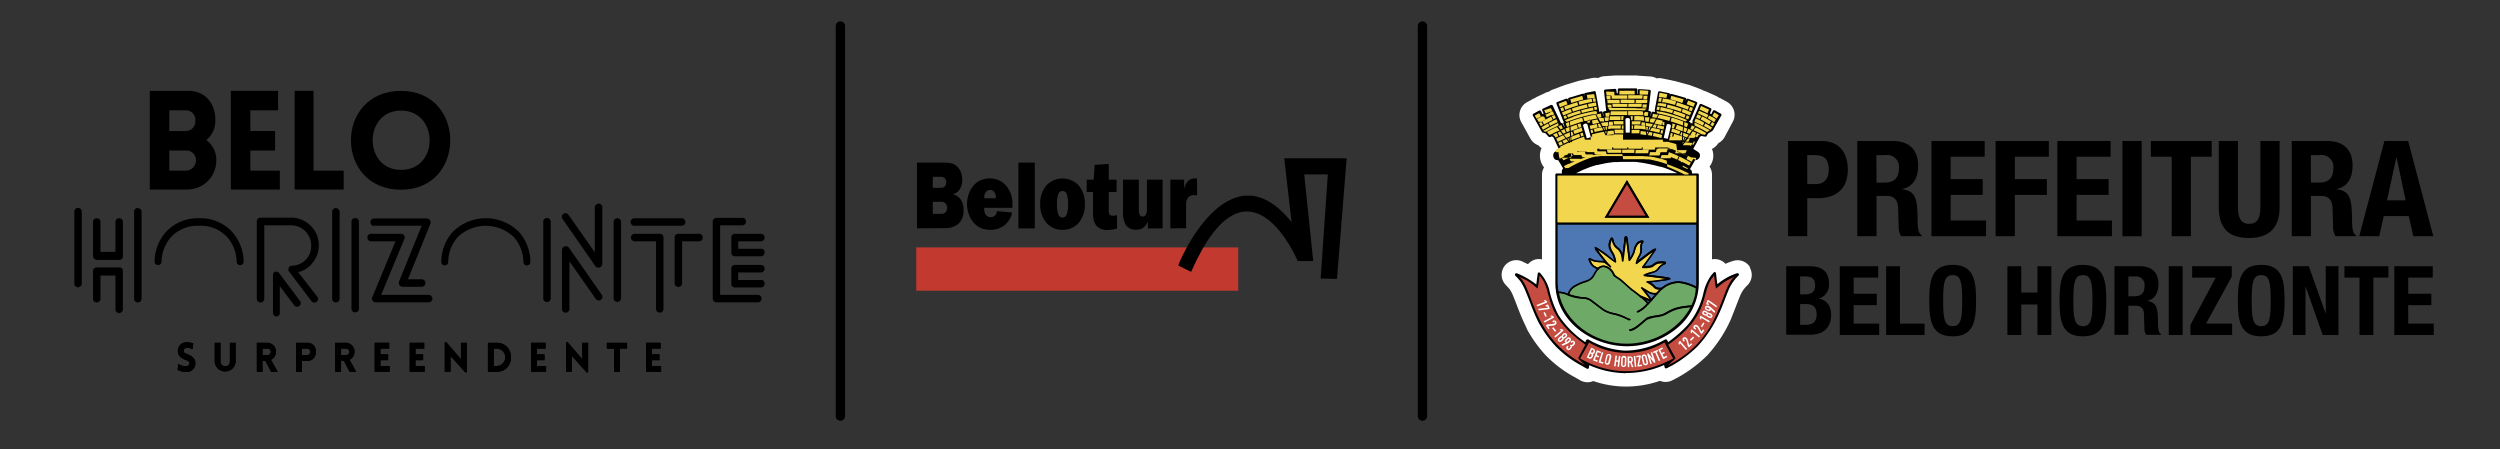 <svg xmlns="http://www.w3.org/2000/svg" xmlns:xlink="http://www.w3.org/1999/xlink" id="Layer_1" data-name="Layer 1" viewBox="0 0 554.8 99.72"><rect x="0" y="0" width="554.8" height="99.72" fill="#333333" stroke="none"/><defs><style>.cls-1{fill:none;}.cls-2{clip-path:url(#clip-path);}.cls-3{fill:#ebebeb;}.cls-4{fill:#fff;}.cls-5{fill:#c44c40;}.cls-6{fill:#f2d64d;}.cls-7{clip-path:url(#clip-path-2);}.cls-8{fill:#6fa968;}.cls-9{clip-path:url(#clip-path-3);}.cls-10{clip-path:url(#clip-path-5);}.cls-11{fill:#4d78b4;}.cls-12{fill:#c2392f;}</style><clipPath id="clip-path"><rect class="cls-1" x="-250.54" y="-219.54" width="1080" height="1000"></rect></clipPath><clipPath id="clip-path-2"><path class="cls-1" d="M354.9,59.59a7.52,7.52,0,0,0-1.33,1.9c-.66,1.47-4.76,1.24-5.36,3.77a16,16,0,0,0,3.63.76,2.67,2.67,0,0,1,.91.32,20.4,20.4,0,0,1,2.35,1.71,6.1,6.1,0,0,0,2.52,1.31,10.85,10.85,0,0,1,3.53,1.2c.1.07.26.2.4.17.32,0,.29.27.06.33s-.3-.07-.42-.15a10.62,10.62,0,0,0-3.55-1.22,6.23,6.23,0,0,1-2.57-1.34,20.53,20.53,0,0,0-2.34-1.7,2.67,2.67,0,0,0-.86-.3,15.66,15.66,0,0,1-3.73-.77h0a5.37,5.37,0,0,0-2.2-.63c1.23,6.43,7.69,11.3,15.1,11.33,6.43-.06,11.82-3.69,14.12-8.12l-.46,0a17,17,0,0,0-3.09.56c-.9.27-1.55.94-2.45,1.23-.74.25-3,.45-3.5.76-.28.18-2.92,2.77-3.92,2.68-.41,0-.12-.42,0-.38.94.12,3.44-2.36,3.76-2.57.49-.32,3.08-.53,3.64-.8a17,17,0,0,1,2.43-1.26,16.73,16.73,0,0,1,3.13-.57l.63,0a9.11,9.11,0,0,0,1-3.89,15.57,15.57,0,0,0-1.86-.76c-4.81-1.65-6.69,2.52-8.77,4.42h0a5.39,5.39,0,0,1-2,1.68c-.36.2-.27-.24-.17-.26.52-.31,1.7-1,2-1.62a11.51,11.51,0,0,0-3.15-2.76c-.46-.06-2.18-2.31-4.1-3.28-.64-1-1.16-2-2.2-2.1h-.14a1.47,1.47,0,0,0-1,.36"></path></clipPath><clipPath id="clip-path-3"><path class="cls-1" d="M360.17,57.83c0,.32-.24-1.47-1-2.39a3.1,3.1,0,0,1-1.51-2.39,2.29,2.29,0,0,0-.12,2.4c.43.7,1.19,1.81.94,2.83l-4.23-3.07,3.21,4.06c-1-.32-.75-.75-1.69-1.07-.85.07-2.66-.16-3-.63a2.62,2.62,0,0,0,1.83,1.84l0,0a1.75,1.75,0,0,1,1.15-.43H356c1.1.06,1.67,1,2.27,2l.11.16a14.67,14.67,0,0,1,3,2.41,6,6,0,0,0,.92.82.14.14,0,0,1,.11,0,19.68,19.68,0,0,1,1.65,1.23l2.18.94a0,0,0,0,1,0,0l-2.12-2.77a10.41,10.41,0,0,0,1.12.49,2.74,2.74,0,0,0,2.39.69c.23-.25.46-.49.71-.72-1.69,0-1-.71-3-1.66l4.77-.65-5.31-.69c.45-.77,1.4-.63,2.54-1.17.59-.29.73-1.21,2-1.63a2.82,2.82,0,0,0-2.48.65,2.85,2.85,0,0,1-1.82.29,3.75,3.75,0,0,0-.66,0l2.67-3.74-4,2.93a3.79,3.79,0,0,1,.63-1.83c.74-1.17-.05-2.43.67-3-.22,0-1.17.17-1.51,1.9a4.88,4.88,0,0,1-1.34,2.3l-.72-5.17Z"></path></clipPath><clipPath id="clip-path-5"><path class="cls-1" d="M365.68,67.18c.14-.13.26-.27.4-.41l-1.27-.55a6.75,6.75,0,0,1,.87,1m.82-.89.3-.35.57-.66-.16,0a3.77,3.77,0,0,1-2-.8l-.06,0ZM345.67,49.87V62.72a13.7,13.7,0,0,0,.2,2H346a5.51,5.51,0,0,1,1.95.51c.42-1.57,1.92-2.09,3.28-2.63.91-.36,1.85-.65,2.08-1.16l.23-.4a7.72,7.72,0,0,1,.92-1.34,2.86,2.86,0,0,1-1.9-2,.29.29,0,0,1,.17-.34.21.21,0,0,1,.12,0,.31.31,0,0,1,.24.13,4.42,4.42,0,0,0,2.37.52l.33,0h0l.1,0,.21.08-2.06-2.6a.3.3,0,0,1,0-.39.27.27,0,0,1,.21-.09.29.29,0,0,1,.17.06l3.82,2.76a5,5,0,0,0-.85-2l-.1-.16a2.6,2.6,0,0,1,.12-2.71.31.31,0,0,1,.25-.13h.07A.29.29,0,0,1,358,53a2.84,2.84,0,0,0,1.39,2.18l.06.06a4.27,4.27,0,0,1,.61,1.18l.47-3.75a.29.29,0,0,1,.29-.26h0a.31.31,0,0,1,.3.25l.63,4.56a5,5,0,0,0,.86-1.74c.33-1.65,1.26-2.11,1.75-2.11h.07a.3.3,0,0,1,.24.19h0a.3.3,0,0,1-.1.31c-.23.18-.23.49-.22,1a3.16,3.16,0,0,1-.38,1.91,2.39,2.39,0,0,0-.45,1l3.38-2.48a.27.27,0,0,1,.17-.06.29.29,0,0,1,.21.09.28.28,0,0,1,0,.37L365,59.05h.09a4.92,4.92,0,0,0,.56,0,2.22,2.22,0,0,0,1.09-.26,2.48,2.48,0,0,1,1.9-.73h.76a.3.3,0,0,1,.09.58,2.52,2.52,0,0,0-1.3,1,1.81,1.81,0,0,1-.67.62,6.58,6.58,0,0,1-1.24.43,3.71,3.71,0,0,0-.78.27l4.71.61a.3.3,0,0,1,.26.29.29.29,0,0,1-.26.29l-3.9.53a5.36,5.36,0,0,1,.84.7c.32.34.47.5,1.32.5h.24l.05,0a5.45,5.45,0,0,1,3.66-1.45,6.85,6.85,0,0,1,2.19.39,17,17,0,0,1,1.79.73c0-.29.05-.59.06-.88V49.87Z"></path></clipPath></defs><title>logo-belotur</title><g class="cls-2"><path d="M316.71,5.78V92.34a1,1,0,0,1-2.07,0V5.78a1,1,0,0,1,2.07,0"></path><path d="M187.54,5.78V92.34a1,1,0,0,1-2.07,0V5.78a1,1,0,0,1,2.07,0"></path><path class="cls-3" d="M360.69,82.82a20.53,20.53,0,0,1-8-1.78l-.08.57a.27.27,0,0,1-.16.22.2.2,0,0,1-.13,0,.28.28,0,0,1-.15,0l-1.4-.8a23.26,23.26,0,0,1-5.5-4.15,25.8,25.8,0,0,1-3.85-5.36c-.78-1.56-1.42-3.17-2-4.74-.34-.86-.69-1.75-1.06-2.62a11.68,11.68,0,0,0-.95-1.73c-.41-.5-.72-.83-1.16-1.29a.32.32,0,0,1,0-.38.3.3,0,0,1,.24-.12.24.24,0,0,1,.12,0,17.92,17.92,0,0,1,4.32,2.48c.07-.47.13-.95.19-1.42s.09-.69.14-1a.27.27,0,0,1,.2-.24l.09,0a.29.29,0,0,1,.22.11,9.26,9.26,0,0,1,2.05,3.75l0,.08a23.88,23.88,0,0,0,2,5.47,21.09,21.09,0,0,0,5.53,5.74l.44.32c.08-.16.16-.32.25-.47a.26.26,0,0,1,.17-.14l.08,0a.37.37,0,0,1,.15,0,18,18,0,0,0,8.15,2.49h.14a17.78,17.78,0,0,0,8.82-2.49.37.37,0,0,1,.14,0l.09,0a.26.26,0,0,1,.17.14c.09.15.17.31.25.46a28.38,28.38,0,0,0,4.42-3.9A16.88,16.88,0,0,0,378,65.14a10.89,10.89,0,0,1,1.72-4l.57-.65a.29.29,0,0,1,.22-.11l.08,0a.29.29,0,0,1,.21.24c.05.35.1.7.14,1.06s.11.93.19,1.39a12.75,12.75,0,0,1,4.38-2.44h.08a.32.32,0,0,1,.25.14.3.3,0,0,1,0,.36,9.66,9.66,0,0,0-2.14,3c-.36.87-.71,1.77-1.05,2.65s-.62,1.64-1,2.45a26.66,26.66,0,0,1-4.9,7.6A27.18,27.18,0,0,1,371.27,81l-1.42.74a.32.32,0,0,1-.14,0l-.12,0a.29.29,0,0,1-.16-.2l-.14-.53a21,21,0,0,1-8.35,1.77Z"></path><path class="cls-4" d="M388.4,59.35a3.22,3.22,0,0,0-2.78-1.6,3.31,3.31,0,0,0-.87.12,11.57,11.57,0,0,0-1.82.68,3.29,3.29,0,0,0-2.39-1.06,3.08,3.08,0,0,0-.61.07V38.78a3.24,3.24,0,0,0-.55-1.81,3.67,3.67,0,0,0,.53-.92,3.8,3.8,0,0,0,0-3,3.28,3.28,0,0,0,1.37-1.22l.38-.26a3.22,3.22,0,0,0,1.06-1.14L384.55,27a3.25,3.25,0,0,0-1.24-4.36L382,21.91a2.7,2.7,0,0,0-.55-.24,2.7,2.7,0,0,0-.59-.35l-2.08-.95a3.3,3.3,0,0,0-.65-.21,2.5,2.5,0,0,0-.61-.31l-1.87-.72-.31-.1a3.62,3.62,0,0,0-.55-.2L371.71,18a2.14,2.14,0,0,0-.44-.08,2.85,2.85,0,0,0-.39-.11l-2.05-.41a3.39,3.39,0,0,0-.64-.06,3.43,3.43,0,0,0-.56.05,3.3,3.3,0,0,0-1.4-.42l-2.49-.16h-.11a3.39,3.39,0,0,0-.64-.06h-.35l-3.43,0a2.49,2.49,0,0,0-.47,0l-.33,0-2.38.16a3.18,3.18,0,0,0-1.38.42,3.35,3.35,0,0,0-.71-.07,3.72,3.72,0,0,0-.64.06l-2,.41a1.78,1.78,0,0,0-.33.09,3.5,3.5,0,0,0-.58.11l-3,.9A2.61,2.61,0,0,0,347,19a2.13,2.13,0,0,0-.43.13l-2,.76a2.93,2.93,0,0,0-.83.46,3.2,3.2,0,0,0-.81.26l-1.79.85a2.29,2.29,0,0,0-.5.3,2.71,2.71,0,0,0-.49.22l-1.3.72a3.24,3.24,0,0,0-1.25,4.4l1.37,2.46c.16.33.34.63.49.89.07.11.13.22.19.33a3.24,3.24,0,0,0,1.75,1.47l.14.15a3.1,3.1,0,0,0,.56.47A4.19,4.19,0,0,0,342,36a.85.85,0,0,0,.09.22,4,4,0,0,0,.57.93,3.17,3.17,0,0,0-.46,1.65V57.57a3.25,3.25,0,0,0-.69-.08,3.33,3.33,0,0,0-.93.14,3.26,3.26,0,0,0-1.49,1L337.77,58a3.24,3.24,0,0,0-3.64,5.2c.36.38.6.64.91,1a8.44,8.44,0,0,1,.63,1.16c.35.82.68,1.68,1,2.5a52.73,52.73,0,0,0,2.14,5l0,.09a28.64,28.64,0,0,0,4.27,5.95.47.47,0,0,0,.1.1,26.12,26.12,0,0,0,6.13,4.62l1.39.79a3.31,3.31,0,0,0,1.59.42,3.17,3.17,0,0,0,1.29-.27,22.37,22.37,0,0,0,7,1.22h.27a22.79,22.79,0,0,0,7.54-1.27,3.08,3.08,0,0,0,1.23.25,3.21,3.21,0,0,0,1.49-.36l1.43-.74.12-.07a30,30,0,0,0,6.09-4.6.94.94,0,0,0,.1-.1,29.56,29.56,0,0,0,5.43-8.41.42.42,0,0,1,0-.06c.35-.84.67-1.68,1-2.53s.65-1.7,1-2.51a6.73,6.73,0,0,1,1.54-2.11,3.22,3.22,0,0,0,.48-3.9"></path><path class="cls-3" d="M381.85,25.22l-1.31-.75a.33.33,0,0,0-.14,0l-.09,0a.31.31,0,0,0-.18.14l-.36.73-.31-.16.32-.79a.3.3,0,0,0-.15-.38l-2.07-.94a.25.25,0,0,0-.12,0,.2.2,0,0,0-.11,0,.26.26,0,0,0-.16.15l-1.57,3.62a.5.5,0,0,0,0,.12v.44l-.11-.05-.12,0a.23.23,0,0,0-.11,0l-.07,0a.32.32,0,0,0-.17-.26l-.24-.1.3-.25a.2.2,0,0,0,.08-.12L376.63,23a.24.24,0,0,0,0-.23.28.28,0,0,0-.16-.16l-1.86-.7-.11,0a.3.3,0,0,0-.27.18l-.22.56.18-.58a.26.26,0,0,0,0-.23.31.31,0,0,0-.18-.14l-3.07-.86h-.08a.23.23,0,0,0-.14,0,.31.31,0,0,0-.14.18l-.17.7.15-.7a.31.31,0,0,0,0-.23.3.3,0,0,0-.19-.12l-2.06-.41h-.06a.33.33,0,0,0-.16.05.29.29,0,0,0-.13.19l-.73,3.87a.21.21,0,0,0,0,.11l.08.38-.48-.08h-.06a.29.29,0,0,0-.28.23l-.17.73h-.05l.12-.74a.3.3,0,0,0-.06-.22.31.31,0,0,0-.19-.12l-.36-.05,0,0a.33.33,0,0,0,.07-.16l.49-4.19a.31.31,0,0,0-.28-.33l-2.29-.15a.29.29,0,0,0-.29.28l0,.75h-.13V20a.34.34,0,0,0,0-.22.22.22,0,0,0-.09-.1.3.3,0,0,0-.18-.06h-.1l-3.67,0a.29.29,0,0,0-.21.09.35.35,0,0,0-.08.22l0,.76h-.22L358.7,20a.31.31,0,0,0-.09-.21.31.31,0,0,0-.2-.07l-2.17.15a.31.31,0,0,0-.2.11.29.29,0,0,0-.07.22l.44,4.14a.24.24,0,0,0,0,.14l.09.14-.5.07a.3.3,0,0,0-.25.33l.09.71h-.07l-.11-.77a.28.28,0,0,0-.12-.2.34.34,0,0,0-.17-.05h-.05l-.46.08,0-.19a.29.29,0,0,0,0-.13l-.73-4a.28.28,0,0,0-.12-.19.25.25,0,0,0-.16-.05h-.06l-2,.41a.33.33,0,0,0-.19.13.25.25,0,0,0,0,.22l.17.79h0l-.2-.8a.34.34,0,0,0-.13-.18.28.28,0,0,0-.15,0h-.09l-3,.9a.28.28,0,0,0-.2.36l.23.76h0l-.28-.74a.3.3,0,0,0-.28-.19l-.1,0-2,.76a.26.26,0,0,0-.16.15.36.36,0,0,0,0,.23l1.5,3.83A.44.44,0,0,0,347,27l.09.08a.29.29,0,0,0-.13.37l.29.75-.08,0-.38-.75a.29.29,0,0,0-.26-.16.28.28,0,0,0-.13,0l0,0-.15-.32-.78-1.65-.05-.1-.35-.74c-.1-.24-.21-.47-.33-.7l-.16-.35a.31.31,0,0,0-.17-.15l-.1,0-.12,0-1.79.84a.3.3,0,0,0-.14.39l.31.69-.26.14-.32-.66a.34.34,0,0,0-.18-.15h-.08a.28.28,0,0,0-.15,0l-1.3.72a.29.29,0,0,0-.11.4l1.42,2.55,0,0c.11.23.25.46.39.7l.22.38a.32.32,0,0,0,.19.15l.57.13.7.77a.36.36,0,0,0,.22.09l.11,0,.42-.17.36.27L346,33.21l-1,.53,0,0a1.09,1.09,0,0,0-.21,1.21.83.83,0,0,0,.76.58l.25,0,.38.64c.24.4.48.8.71,1.2a1.19,1.19,0,0,0-.3.73,1.34,1.34,0,0,0,.07.39h-1.2a.29.29,0,0,0-.29.29V62.73c0,8.71,8.26,14.11,15.92,14.11A17.47,17.47,0,0,0,371.94,73,13.13,13.13,0,0,0,377,62.73V38.78a.34.34,0,0,0-.08-.21.32.32,0,0,0-.21-.08h-1.24a1.28,1.28,0,0,0,0-.29.76.76,0,0,0-.44-.65c.38-.66.75-1.3,1.12-2h.13a1.13,1.13,0,0,0,.91-.69.91.91,0,0,0-.27-1.06l-.2-.15-.41-.26-.55-.35,1.52-2.73.34-.13.81.15h.06a.29.29,0,0,0,.25-.15l.29-.52,1-.64a.36.36,0,0,0,.1-.11L382,25.62a.3.3,0,0,0-.12-.4M349.77,38.43l.18-.09.7-.34.35-.17.54-.23.72-.29.54-.21.37-.13.56-.18.57-.17.19,0,.6-.14.8-.17.41-.08.39-.07.81-.11.61-.08.2,0,.61,0,.81-.05.41,0,.62,0h.47l.48,0,.48,0,.49,0,.25,0,.74.09.74.11.51.08.49.1.49.09,1,.22.48.11.48.13.69.18.15,0,.62.2.6.22.45.17.44.18.58.25.3.13.57.26Z"></path><path d="M360.69,82.82a20.53,20.53,0,0,1-8-1.78l-.08.57a.27.27,0,0,1-.16.22.2.2,0,0,1-.13,0,.28.28,0,0,1-.15,0l-1.4-.8a23.26,23.26,0,0,1-5.5-4.15,25.8,25.8,0,0,1-3.85-5.36c-.78-1.56-1.42-3.17-2-4.74-.34-.86-.69-1.75-1.06-2.62a11.68,11.68,0,0,0-.95-1.73c-.41-.5-.72-.83-1.16-1.29a.32.32,0,0,1,0-.38.3.3,0,0,1,.24-.12.24.24,0,0,1,.12,0,17.92,17.92,0,0,1,4.32,2.48c.07-.47.13-.95.19-1.42s.09-.69.14-1a.27.27,0,0,1,.2-.24l.09,0a.29.29,0,0,1,.22.11,9.26,9.26,0,0,1,2.05,3.75l0,.08a23.88,23.88,0,0,0,2,5.47,21.09,21.09,0,0,0,5.53,5.74l.44.32c.08-.16.16-.32.25-.47a.26.26,0,0,1,.17-.14l.08,0a.37.37,0,0,1,.15,0,18,18,0,0,0,8.15,2.49h.14a17.78,17.78,0,0,0,8.82-2.49.37.37,0,0,1,.14,0l.09,0a.26.26,0,0,1,.17.14c.09.15.17.31.25.46a28.38,28.38,0,0,0,4.42-3.9A16.88,16.88,0,0,0,378,65.14a10.89,10.89,0,0,1,1.72-4l.57-.65a.29.29,0,0,1,.22-.11l.08,0a.29.29,0,0,1,.21.24c.05.35.1.7.14,1.06s.11.93.19,1.39a12.75,12.75,0,0,1,4.38-2.44h.08a.32.32,0,0,1,.25.14.3.3,0,0,1,0,.36,9.66,9.66,0,0,0-2.14,3c-.36.87-.71,1.77-1.05,2.65s-.62,1.64-1,2.45a26.66,26.66,0,0,1-4.9,7.6A27.18,27.18,0,0,1,371.27,81l-1.42.74a.32.32,0,0,1-.14,0l-.12,0a.29.29,0,0,1-.16-.2l-.14-.53a21,21,0,0,1-8.35,1.77Z"></path><path class="cls-5" d="M369.38,76a16.25,16.25,0,0,1-16.73,0l-2,3.57c6.41,3.55,13.37,3.91,20.66,0Z"></path><path d="M381.85,25.22l-1.31-.75a.33.33,0,0,0-.14,0l-.09,0a.31.31,0,0,0-.18.14l-.36.73-.31-.16.32-.79a.3.3,0,0,0-.15-.38l-2.07-.94a.25.25,0,0,0-.12,0,.2.2,0,0,0-.11,0,.26.26,0,0,0-.16.15l-1.57,3.62a.5.5,0,0,0,0,.12v.44l-.11-.05-.12,0a.23.23,0,0,0-.11,0l-.07,0a.32.32,0,0,0-.17-.26l-.24-.1.3-.25a.2.2,0,0,0,.08-.12L376.63,23a.24.24,0,0,0,0-.23.28.28,0,0,0-.16-.16l-1.86-.7-.11,0a.3.3,0,0,0-.27.18l-.22.56.18-.58a.26.26,0,0,0,0-.23.31.31,0,0,0-.18-.14l-3.07-.86h-.08a.23.23,0,0,0-.14,0,.31.31,0,0,0-.14.18l-.17.7.15-.7a.31.31,0,0,0,0-.23.3.3,0,0,0-.19-.12l-2.06-.41h-.06a.33.33,0,0,0-.16.05.29.29,0,0,0-.13.19l-.73,3.87a.21.21,0,0,0,0,.11l.08.38-.48-.08h-.06a.29.29,0,0,0-.28.23l-.17.73h-.05l.12-.74a.3.3,0,0,0-.06-.22.31.31,0,0,0-.19-.12l-.36-.05,0,0a.33.33,0,0,0,.07-.16l.49-4.19a.31.31,0,0,0-.28-.33l-2.29-.15a.29.29,0,0,0-.29.28l0,.75h-.13V20a.34.34,0,0,0,0-.22.22.22,0,0,0-.09-.1.3.3,0,0,0-.18-.06h-.1l-3.67,0a.29.29,0,0,0-.21.09.35.35,0,0,0-.08.22l0,.76h-.22L358.7,20a.31.31,0,0,0-.09-.21.31.31,0,0,0-.2-.07l-2.17.15a.31.31,0,0,0-.2.11.29.29,0,0,0-.07.22l.44,4.14a.24.24,0,0,0,0,.14l.09.14-.5.07a.3.3,0,0,0-.25.33l.09.71h-.07l-.11-.77a.28.28,0,0,0-.12-.2.34.34,0,0,0-.17-.05h-.05l-.46.08,0-.19a.29.29,0,0,0,0-.13l-.73-4a.28.28,0,0,0-.12-.19.25.25,0,0,0-.16-.05h-.06l-2,.41a.33.33,0,0,0-.19.13.25.25,0,0,0,0,.22l.17.79h0l-.2-.8a.34.34,0,0,0-.13-.18.28.28,0,0,0-.15,0h-.09l-3,.9a.28.28,0,0,0-.2.36l.23.76h0l-.28-.74a.3.3,0,0,0-.28-.19l-.1,0-2,.76a.26.26,0,0,0-.16.15.36.36,0,0,0,0,.23l1.5,3.83A.44.44,0,0,0,347,27l.09.08a.29.29,0,0,0-.13.37l.29.75-.08,0-.38-.75a.29.29,0,0,0-.26-.16.28.28,0,0,0-.13,0l0,0-.15-.32-.78-1.65-.05-.1-.35-.74c-.1-.24-.21-.47-.33-.7l-.16-.35a.31.31,0,0,0-.17-.15l-.1,0-.12,0-1.79.84a.3.3,0,0,0-.14.39l.31.69-.26.14-.32-.66a.34.34,0,0,0-.18-.15h-.08a.28.28,0,0,0-.15,0l-1.3.72a.29.29,0,0,0-.11.4l1.42,2.55,0,0c.11.23.25.46.39.7l.22.38a.32.32,0,0,0,.19.15l.57.13.7.77a.36.36,0,0,0,.22.09l.11,0,.42-.17.36.27L346,33.21l-1,.53,0,0a1.09,1.09,0,0,0-.21,1.21.83.83,0,0,0,.76.58l.25,0,.38.64c.24.4.48.8.71,1.2a1.19,1.19,0,0,0-.3.73,1.34,1.34,0,0,0,.07.39h-1.2a.29.29,0,0,0-.29.29V62.73c0,8.71,8.26,14.11,15.92,14.11A17.47,17.47,0,0,0,371.94,73,13.13,13.13,0,0,0,377,62.73V38.78a.34.34,0,0,0-.08-.21.32.32,0,0,0-.21-.08h-1.24a1.28,1.28,0,0,0,0-.29.76.76,0,0,0-.44-.65c.38-.66.75-1.3,1.12-2h.13a1.13,1.13,0,0,0,.91-.69.91.91,0,0,0-.27-1.06l-.2-.15-.41-.26-.55-.35,1.52-2.73.34-.13.81.15h.06a.29.29,0,0,0,.25-.15l.29-.52,1-.64a.36.36,0,0,0,.1-.11L382,25.62a.3.3,0,0,0-.12-.4M349.77,38.43l.18-.09.7-.34.35-.17.54-.23.72-.29.54-.21.37-.13.56-.18.57-.17.19,0,.6-.14.8-.17.41-.08.39-.07.81-.11.61-.08.2,0,.61,0,.81-.05.41,0,.62,0h.47l.48,0,.48,0,.49,0,.25,0,.74.09.74.11.51.08.49.1.49.09,1,.22.48.11.48.13.69.18.15,0,.62.2.6.22.45.17.44.18.58.25.3.13.57.26Z"></path><polygon class="cls-4" points="360.74 27.7 360.75 28.1 360.77 29.43 361.69 29.42 361.71 26.48 361.66 26.39 361.61 26.33 361.57 26.29 361.5 26.25 361.43 26.21 361.35 26.19 361.31 26.19 361.11 26.19 361.05 26.2 360.93 26.24 360.88 26.26 360.79 26.32 360.74 26.38 360.72 26.44 360.74 27.7"></polygon><polygon class="cls-4" points="369.59 28.91 369.51 29.31 369.22 30.6 370.11 30.81 370.82 27.96 370.79 27.86 370.75 27.79 370.73 27.74 370.68 27.69 370.61 27.63 370.54 27.59 370.5 27.58 370.3 27.53 370.24 27.52 370.12 27.54 370.06 27.55 369.96 27.59 369.9 27.63 369.87 27.68 369.59 28.91"></polygon><polygon class="cls-4" points="351.66 29.04 351.78 29.43 352.14 30.7 353.03 30.46 352.28 27.61 352.22 27.54 352.15 27.5 352.1 27.47 352.03 27.45 351.94 27.43 351.87 27.43 351.83 27.43 351.63 27.49 351.57 27.51 351.47 27.58 351.42 27.62 351.35 27.7 351.32 27.77 351.31 27.83 351.66 29.04"></polygon><path class="cls-5" d="M351.79,81c-12.29-6.25-11.27-17.36-14.91-19.77,1.43.95,1.65.46,4.34,2.81.32-1.55.28-1.93.43-2.89,3.22,3.39.27,8.42,10.18,15.33-.54,1-1.08,2-1.61,3a1.28,1.28,0,0,0,.2.11A8.66,8.66,0,0,0,351.79,81"></path><path class="cls-5" d="M370.16,81.07c12.4-6.25,11.37-17.41,15-19.83-1.43.95-1.65.46-4.34,2.8-.32-1.54-.29-1.92-.43-2.88-3.22,3.39-.27,8.42-10.18,15.34l1.63,3-.31.16c-.41.51-.93.94-1.39,1.41"></path><path d="M350.21,79.48c.6.29,1.37.73,2.15,1.07l-.1.86c-.52-.6-1.77-1.55-2.05-1.93"></path><path d="M371.86,79.49c-.64.31-1.42.58-2.29,1l.24.88c.53-.61,1.7-1.42,2.05-1.87"></path><path class="cls-6" d="M359.38,20.15l0,.82h.33l.44,0h2.62v-.84Zm4.48.84h.69l.26,0,.26,0,.26,0,.24,0,.14,0,.1-.84-1.93-.13Zm-7.43-.68.09.91.12,0,.24,0,.24,0,.25,0,.25,0,.26,0,.26,0h.15l-.06-.84Zm-4.31.74.18.85.12,0,.23-.05.23,0,.23-.06.23,0,.24,0,.23-.05.13,0-.15-.86Zm16,.48.4.07.24,0,.25,0,.47.11.23,0,.12,0,.17-.8-1.72-.34Zm-6.8-.37v.73h1.77l.28,0,.29,0,.28,0,.26,0,.26,0,.08-.77h0l-.26,0h-.42l-.93,0h-1.57Zm-.25,0h-1.34l-.45,0-1,0h-.14l-.26,0-.26,0h0l.07.75.22,0,.3,0,.3,0,.3,0,.31,0,.31,0h1.7v-.72Zm-12.6.89.24.8.24-.08.35-.11.35-.11.36-.1.35-.1.36-.1.36-.1.26-.06-.2-.83Zm16.22,0h0l.25,0,.24,0,.23,0,.11,0,.1-.81h-.13l-.26,0-.25,0-.26,0Zm6,0,.26.07.36.1.36.1.36.11.36.11.36.12.35.12.25.09.27-.84-2.74-.77Zm-13.36-.75-.24,0-.25,0-.23,0-.12,0,.07.73.16,0,.28,0,.27,0h.13l0-.74ZM368,22.57l.14,0,.25,0,.24,0,.15-.81-.23,0-.4-.06Zm-14.11-.76-.23.05-.21,0,.13.73.15,0,.43-.08-.14-.73Zm14.95.9h.05l.24,0,.25,0,.24.06.25.05.24.06.24.05.26.07.24.06.24.06.24.07.24.07.17,0,.23-.75-.26-.08-.36-.11-.36-.09-.25-.07h0l-.65-.15v0l-.14-.07-.1,0-.12,0-.23,0-.47-.11h0Zm-15.65-.77-.22,0-.23.05-.23.05-.12,0h0l-.92.2h0l-.27.06-.36.09-.35.1-.21.07.23.71.23-.06.48-.13.48-.12.49-.12.5-.11.51-.1.16,0-.13-.74Zm7.94.17h-1.5l.05.75h.43l.62,0h2l0-.73h-.25l-.3,0h-1.13Zm1.87.76h.39l.28,0,.27,0,.27,0,.26,0,.26,0,.24,0,.24,0,.23,0,.08,0,.09-.71-.13,0-.22,0-.24,0-.25,0-.25,0-.27,0-.26,0-.28,0-.28,0H363Zm-3.83-.71-.3,0-.31,0-.3,0-.29,0-.29,0-.28,0-.28,0-.27,0-.16,0,.08.75.11,0,.27,0,.29,0,.28,0,.29,0,.29,0,.3,0,.3,0,.3,0h.26l-.06-.75Zm15.12,1,.1,0,.22.08.21.08.21.08.23.08.22.08.22.09.13.05.33-.8-1.54-.59ZM345.88,23l.31.8.12-.05.24-.1.24-.09.24-.09.24-.1.24-.08.36-.13-.31-.8Zm3.87-.24-.36.11-.34.1-.24.09-.76.27h0l-.09,0-.38.13-.23.09-.24.09h0l.26.71.07,0,.47-.19.47-.17.47-.17.47-.15.46-.15.47-.14h0l-.24-.72Zm22.17.69.09,0,.24.07.24.08.24.07.47.17.47.17.46.17.44.17.28-.75-.15,0-.21-.09-.21-.07-.26-.09-.52-.19h0l-.4-.15-.35-.12-.36-.11-.23-.07Zm-18.19-.65-.52.11-.51.1-.31.07.16.75.26-.06.5-.1.52-.1.47-.09-.14-.76Zm14.06.63.17,0,.24.05.24,0,.25.05.49.11.48.11.15-.7h0l-.24-.05-.25,0-.24-.05-.25,0-.24-.05-.24,0-.25,0-.16,0Zm-6.44-.38,0,.67H363l.27,0h.27l.26,0,.26,0,.22,0,.07-.7h-.18l-.27,0-.26,0h-.28l-.28,0h-1.71Zm-.36,0h-1.22l-.3,0h-.3l-.3,0-.3,0-.29,0-.46,0,.07.66.21,0,.28,0,.29,0,.29,0,.28,0h1.91l0-.67Zm-9.28.19-.47.12-.48.13-.47.12-.46.15-.47.14-.46.16-.09,0,.24.7.1,0,.44-.14.23-.07.22-.07.22-.07.22-.06.45-.13.46-.11.46-.12.48-.1h0l-.16-.75Zm18.17.64.31.08.51.13.5.14.5.14.48.15.48.16.34.12.22-.69-.1,0-.46-.16-.24-.08-.24-.08-.23-.07-.24-.08-.24-.06-.24-.07-.24-.07-.24-.06-.24-.06-.25-.07-.23,0Zm-5.4,0h.06l.24,0,.23,0,.23,0,.14,0,.08-.71-.09,0-.23,0-.23,0-.25,0h-.11Zm-7.06-.63-.28,0-.27,0-.12,0,.07.65.18,0,.26,0,.28,0h.12l-.07-.65Zm19.74,1.06.17.07.27.12.26.13.26.11.24.11.24.12.23.11.11.05.33-.81-1.77-.81Zm-9.55.05.37.06.23,0,.14-.7-.2,0-.24-.05-.16,0Zm-13.74-.59-.13,0,.12.62.14,0,.45-.09-.11-.62Zm20.91.69.27.11.35.15.31-.77-.13-.05-.22-.09-.23-.08-.07,0Zm-32.09,0,.33.71.09,0,.11-.06.11-.06.11-.05.11,0,.11-.05.11-.05.11-.05.1-.05.12,0,.1-.05.11-.05.11,0,.09,0-.34-.72Zm4.19-.68-.24.09-.24.1-.13.05.28.71.39-.16.2-.08Zm21.55.74h0l.24.05.24.05.24.05.24,0,.47.11.22.06.23.06.45.12.34.1.2-.67-.21-.06-.49-.14-.5-.13-.5-.12-.51-.12-.49-.11h-.07Zm-15.08-.62-.5.1-.48.11-.47.1-.46.11-.45.12-.11,0,.17.61.09,0,.45-.11.45-.11.47-.11.48-.1.49-.1.16,0-.11-.63Zm7.36.06h-1.16l-.29,0H359l-.28,0-.29,0-.28,0-.28,0-.28,0-.27,0-.27,0-.17,0,.34.49h.21l.19,0,.24,0,.25,0,.23,0,.25,0,.24,0,.24,0,.24,0,.25,0h2.73l.26,0h.5l.26,0,.25,0,.26,0,.25,0,.52.05h.26v0l.17,0,.36-.44h0l-.15,0-.22,0-.23,0-.24,0-.24,0-.25,0-.26,0-.26,0-.26,0L363,24h-2.25Zm-12.27.27-.47.17-.47.18-.48.2-.39.16.27.69.88-.36.46-.18.46-.17.14,0-.25-.7Zm24.77.65.36.13.22.08.21.08.2.09.2.08.2.08.18.08.19.08.07,0,.27-.67-.35-.15-.45-.19-.46-.18-.46-.17-.16-.06Zm-22.66-.32-.23.07-.21.07-.23.06-.22.07-.44.15-.45.15-.45.17-.46.18-.11,0,.21.58.08,0,.23-.09.22-.09.23-.08.22-.08.23-.08.22-.08.22-.07.22-.07.44-.13.43-.13.12,0-.16-.61Zm26.25.59.25.11.32.16.32.14.3.15.28.15.27.14.26.14h0l.33-.64-.18-.09-.22-.11-.23-.11-.23-.11L378,25l-.25-.12-.26-.12-.27-.12-.17-.08ZM354,24.65l-.51.1-.5.1-.47.1-.46.11-.45.1-.45.12-.44.11-.43.13-.43.13-.22.08-.22.07-.22.07L349,26l-.22.08-.23.08-.22.09-.23.08-.47.19-.36.16v0l.42.37.41-.15.45-.17.43-.15.41-.14.39-.13.38-.11.38-.12.37-.11.38-.1.38-.1.39-.1.41-.09.89-.21h.93l.15-.56Zm17.31.61.34.1.43.15.44.15.43.15.43.17.43.17,0,0,.26-.68h0l-.21-.09-.21-.08-.21-.08-.44-.16-.46-.16-.48-.15-.48-.15-.08,0Zm-3.58-.13.44.09.47.1.45.1.43.1.41.1.39.11.38.1.38.11.36.11.37.12.36.12.37.13.37.13.39.15.4.15.33.12.39-.32-.69-.29-.43-.18-.43-.16-.43-.15-.43-.15-.43-.14-.44-.14-.44-.13-.45-.13-.22-.05-.23-.06-.46-.11-.24-.05-.23-.05-.24-.05-.24,0-.49-.09-.28-.05Zm-7-.44H359.3l-.24,0-.24,0-.48,0-.24,0-.24,0-.24,0-.13,0-.15.85h.09l.29,0,.29,0,.3,0,.29,0,.3,0,.3,0h.3l.3,0h1.32v-.87Zm.58.88h1.46l.3,0h.3l.3,0,.59,0,.31,0,.14,0-.13-.85h-.08l-.51-.06-.26,0-.25,0-.25,0-.25,0-.25,0-.51,0h-.91Zm-16.83-.84-.11.05-.11,0-.1,0-.11.05L344,25l-.11.05-.11.05-.11.05-.1.05-.11.06-.11.05-.11.06h-.07l0,0h0l0,0H343l0,0H343l0,0h-.06l.32.61.06,0,.21-.11.21-.11.2-.1.19-.09h0l0,0h.33l.19-.08.19-.08.08,0-.3-.64Zm20.46,1,.23,0,.31,0,.19,0,.13-.81-.66-.09h0L365,25l-.19,0Zm15.08,0,.07.05.16.09.17.1.15.09.15.1.15.09.12.08.44-.8-1-.58ZM357.25,25l-.1,0L357,25h0l-.76.12.11.78.18,0,.29,0,.27,0,.15-.84Zm-16.66.64.4.7.07,0,.16-.09.16-.09.16-.08.15-.08.14-.08.12-.06-.36-.74Zm13.83-.26-.16,0,.39.78.34-.06.39-.07-.12-.83Zm12.23.67.11,0,.25,0,.25.05.25.05h.07l.44-.77-.2,0v.05l-1-.18Zm9.76,0,.25.12.32.15.22.1.34-.68-.26-.12-.33-.15-.23-.11Zm-23-.5-.88.21-.41.09-.39.1-.39.1h0l.26.8H352l.51-.13.49-.12.51-.12.5-.1.46-.09-.39-.78Zm14.38.67.19,0,.5.11.49.12.5.12.5.14.49.14h0l.26-.83-.11,0-.38-.11-.39-.1-.4-.1-.43-.1-.44-.1-.39-.08Zm-22.9-.66-.2.07-.32.14.34.7.11-.06.19-.09.18-.08.11-.05-.33-.67Zm29.18.68.55.24.06-.06.24-.59-.08,0-.18-.08-.18-.09-.15-.06Zm4.9,0,0,0,.23.14.23.12.2.13.21.13,0,0,.09.05h0l.25.16.25.16.36-.67-.14-.09-.14-.09-.15-.1-.15-.09-.16-.1L380,26l-.14-.07-.55-.29Zm-32-.41.22.57.37-.15.18-.08-.21-.57Zm-4.7,0-.07,0-.13.07-.14.08-.15.07-.15.09-.15.08-.16.09-.16.09-.07,0,.35.63h0l0,0,0,0h0l0,0h.06l0,0h0l0,0h0l0,0h.07l0,0H342l0,0h.08l.45-.26.25-.14.2-.11-.31-.62Zm18.12-.05h-.6l0,.83h.44V26.4h0l0-.12,0-.11h.06v-.05l0-.07,0-.06,0-.06,0-.05.06-.06,0,0Zm1.41,0,.06.06.06.06,0,.08,0,.08,0,.09.05.1v.42h.33l.05-.89h-.67Zm.85.92.26,0,.45,0,.46,0,.46.05.47.06.16,0-.15-1-.19,0-.3,0-.6-.05-.3,0h-.29l-.31,0h-.07Zm-3.15-.89-.3,0-.29,0-.3,0-.29,0-.3,0-.29,0-.29,0-.14,0-.15.82h0l.24,0,.5,0,.24,0,.25,0,.25,0h1l0-.83Zm17.89.7.18.09.27.14.26.14.24.14.23.13.42.26.33.2.39-.69-.13-.08-.21-.12-.22-.13-.23-.14-.24-.13-.25-.14-.27-.14-.28-.14-.15-.07Zm-33.24-.64L344,26l-.2.1-.21.11-.21.11-.14.08-.08.05-.23.13-.25.14-.41.24.39.68.37-.21.37-.21h0l.27-.13.28-.16.19-.1.19-.1.24-.12-.33-.71Zm21,1.09h.07l.47.07.19,0,.17-1-.15,0v0l-.13,0-.29,0-.3,0L365,26Zm-8.29-.92-.29,0-.3,0h-.18l.1.8.25,0,.25,0,.24,0h0l.14-.83Zm-5.86.1-.37.11-.37.11-.38.12-.39.12-.41.14-.43.15-.27.11.09.88.08,0,.48-.18.48-.17.49-.17.48-.15L351,27h.39l-.25-.8Zm19.74.81L371,27l.49.16.49.16.49.17.49.18.5.18,0,0,.08-.89-.31-.11-.39-.15-.37-.13-.36-.12-.37-.13-.35-.11-.37-.11-.05,0Zm-4.64.16h.06l.47.09.32.06.52-.91-.25,0-.25-.05-.24,0-.18,0-.28,0Zm-10.26-.93H355l-.27.05.38.76.33-.06L356,27h0l-.1-.8ZM376,27l.27.11.32.15.3.14.28.13.26.13.45.23.33-.6L378,27.1l-.26-.14-.26-.14-.29-.14-.3-.15-.32-.15-.25-.11Zm-30.71-.5-.19.08-.18.09-.2.1-.35.18-.19.1-.19.1-.31.17.33.6.09-.05.2-.11.39-.19.36-.17.36-.17.28-.12-.3-.66Zm9.2,0-.5.1-.5.1-.21.05.17.8h.06l.24-.05.24-.06.49-.1.4-.08-.38-.75Zm12.66.91.4.09.48.11.48.11.19.05.28-1-.06,0-.49-.11-.5-.11-.27-.06ZM353,26.74l-.5.12-.3.07,0,0,.05,0,0,0,0,0,0,0,0,0,0,0,0,0,0,0,0,0,0,.05,0,0,.07.31.37-.09.21,0-.18-.81Zm15.93,1,.07,0,.35.09v-.4l0,0v-.07l0,0v0l0-.07,0-.06,0-.05.06,0,.05,0,.06,0,.07,0h0l-.46-.12-.21-.05Zm-8.81-.86h-.49l-.25,0h-.25l-.25,0h-.48l-.25,0h-.05l.06.73.32,0h.23l.24,0h.23l.25,0h.84v-.72Zm2,.74.33,0,.44,0,.44,0,.45,0,.22,0,.09-.71-.26,0-.46,0-.46,0-.45,0-.34,0ZM357.68,27l-.24,0-.25,0h-.07l-.13.78h.08l.24,0,.24,0,.41-.05L357.9,27Zm-16.12.32.38.68.49-.28-.39-.68Zm38,.41.07.05.19.11L380,28l.11.06.36-.66-.25-.17-.27-.18Zm-22.81-.63-.24,0-.48.06-.48.08-.26.05.36.72h.05l.24-.05.23,0,.24,0,.23,0,.15,0,.14-.78Zm7.49.69h0l.45.06.41.06-.11-.74-.22,0-.44-.06Zm-16.51-.52-.28.12.31.8.36-.15.17-.07-.09-.88Zm26,.71.22.09.39.15.32-.76-.51-.24-.34-.13Zm2.31-.15.28.14.4.2.41.21.4.22.39.2.35.2.17.1.15.09.14.09.07.05.63-.42-.22-.13-.37-.2-.37-.21-.4-.22-.22-.11-.23-.12-.24-.12-.26-.12-.28-.14-.29-.14-.33-.14-.18-.08ZM365.29,28l.27,0,.45.08.45.08.37-.66-.24,0-.47-.09-.46-.07-.47-.08h0Zm-19.75-.57-.36.17-.37.17-.37.19-.2.1-.22.12-.22.12-.24.13-.54.31-.53.3,0,.07.55.14.56-.29.47-.25.36-.18.31-.14.26-.13.26-.12.3-.14.28-.13,0-.38-.09-.18Zm5,0-.47.15.29.81.3-.1.27-.08-.11-.41v-.35l0,0,0,0,0,0,0,0h0Zm20.59-.05,0,.07,0,.09,0,.08,0,.09v.12l-.14.54.47.14.32-.91h0l-.49-.16-.29-.09Zm7,.58,0,0,.41.22.37.21.37.21.31.18.1-.06.25-.45-.11-.06-.18-.11-.2-.12-.18-.12-.4-.24-.42-.25,0,0Zm-23.53-.48.18.77.2-.05.23,0,.19,0-.36-.72Zm-11.46.14-.54.31-.53.3.33.58.53-.3.54-.3.25-.13.14-.08-.33-.6Zm11.19-.08-.24.05-.24.05-.24.06-.47.11-.38.1.08.32.11.41v.05l.37-.1.47-.12.48-.11.28-.07-.18-.76Zm12.38.68.24.05.46.1h.07l.17-.7-.1,0-.46-.1Zm-17.1-.47-.48.17-.48.18-.14.05.09.91.23-.1.37-.14.37-.14.37-.13.24-.08-.29-.82Zm22.21.84.28.09.35.12.35.13.36.12.25.1.09-1-.12,0-.48-.18-.49-.18-.27-.09Zm-4.12-.16.18,0,.47.11.47.12.36.1,0-.11.1-.42,0-.18L369,28l-.1,0-.38-.1-.48-.11-.15,0Zm-7.51-.59h-.27l0,.74h.37v-.75Zm-13.78,0h-.14l0,0h-.12l0,0h0L346,28h-.07l0,0h-.17l0,0,.56.71h0l.32-.15.21-.09-.41-.81Zm28.71.75.23.1.28.13.49-.68-.17-.08-.51-.23Zm-15.64-.74h-.24l-.24,0h-.23l-.24,0-.47,0-.47,0-.23,0-.24,0-.15,0-.14.75.36,0,.47-.06.46,0,.46,0,.23,0H359l.22,0h.46l0-.74Zm2.63.75.29,0,0-.75h-.3Zm.51,0,.25,0,.43,0,.43,0,.44,0,.43.06.44.07.19,0-.11-.77h0l-.45-.07-.44,0-.44-.05-.44-.05-.44,0-.23,0Zm-6-.51-.23,0-.14,0,.12.73.2,0,.13-.76Zm8.81.84h0l.17,0,.13-.74-.24,0-.19,0Zm-9.5-.72-.23,0,.35.68.1,0-.13-.72Zm-7.78,0-.44.18-.31.15.31.8.36-.15.28-.11-.09-.92Zm25.45.95.25.1.28.11.34-.87-.08,0h0l0,0-.07,0-.43-.17-.16-.06Zm2.21-.31L376,29l.33.14.33.15.32.16.17.08.15.09.16.08.14.08.78.15.24-.41,0,0-.13-.09-.16-.09-.17-.1-.34-.19-.38-.21-.4-.21-.41-.21-.29-.15Zm-30.42-.61-.26.12-.27.13-.29.14-.37.18-.47.24-.46.24.6.66.53-.21.28-.15.31-.16.32-.16L346,29l.11-.05-.55-.72Zm20.45.74h.1l.39-.68-.36-.07Zm-10.38-.72-.24.05-.23,0-.23.05-.47.11-.47.11-.13,0,.18.7.1,0,.46-.1.45-.1.46-.09.46-.09h0l-.34-.68Zm-4.73.18-.37.12-.38.13-.36.13-.37.14-.12,0,.28.79.13-.05.36-.13.35-.13.35-.13.35-.13.25-.08-.21-.8Zm15.44.6.16,0,.45.08.45.1.45.11.46.11.11,0,.18-.72-.16,0-.47-.11-.47-.1-.46-.1-.31-.06Zm4.7.19.25.08.33.1.33.11.34.12.34.12.19.06.24-.68-.19-.07-.36-.13-.35-.12-.35-.12-.58-.19Zm3.47.22.23.09.36.15.54-.75-.24-.1-.23-.11h0l-.32-.14Zm-27.42-.68h0l-.22.1-.29.13.53.68h0l.37-.16.18-.08-.32-.79Zm6.44,0-.37.1,0,.13.11.39,0,.18.35-.1.14,0-.18-.7Zm6.59,0H359l-.23,0-.23,0-.26,0,.08.82.3,0,.43,0,.43,0,.44,0h.32v-.83Zm2.13.82h.29l.4,0,.42,0,.42,0,.18,0,.08-.77-.19,0-.43,0-.43,0-.42,0-.32,0Zm6.39,0,.12,0,.34.09.06-.24.11-.49-.36-.09-.09,0ZM357.66,29l-.46.05-.43.06-.15.86.35-.05.43-.05.43-.05.35,0-.08-.82Zm6.36.8h0l.43.05.42.06.43.06h.05l-.12-.78-.25,0-.44-.06-.43-.06h0Zm11.13.08.52.22.37.16h0l.36-.79-.21-.1-.33-.15-.21-.09Zm-18.85-.7-.14,0,.28.54.1-.6Zm-7.41,0-.29.12.09.88.15-.06.35-.15h0l-.29-.8Zm-2.83.06-.36.18.39.75.15-.07.37-.18.13-.06-.53-.69Zm19.5.52.27-.48-.35-.06Zm-9.72-.52-.45.09-.45.09-.45.1-.45.1-.45.12-.35.1h0l.11.43.08.34.1,0,.42-.11.44-.1.43-.1.43-.09.43-.08.43-.08.21,0-.39-.77Zm17,.74.29.1.14.06.07-.75-.25-.09Zm-7.2,0h.07l.43.08.44.09h0l.14-.73h0l-.45-.09-.24-.05Zm-17.51-.53-.36.15-.36.16-.35.15.53.69.14-.06.36-.15.35-.16-.08-.87Zm2.88.05-.35.12.25.67.28-.09.24-.09-.19-.69Zm22.49.69.31.12.35.13.18.08.43-.59-.3-.13-.37-.14-.35-.14-.19-.08Zm-6.69,0,.21.05.45.1.44.1.45.12.34.09.07-.34.09-.38-.34-.09-.45-.11-.46-.11-.45-.11-.21,0Zm-21.42-.68-.32.16-.31.16-.15.08.46.35.13.29.27-.13.37-.19h0l-.39-.76Zm25.21.7.25.08.19.07.22-.72-.23-.08-.23-.08Zm5.65.1.13.05.26.12.27-.48.37-.16-.11-.05-.16-.09-.16-.07-.24-.12Zm-25.94-.57-.36.13-.35.13-.35.14-.36.14-.21.09.07.75h0l.35-.14.35-.14.35-.14.34-.13.35-.13.2-.07-.25-.68Zm21,.69.23.08.64.22.32.12.33.12.33.13.08,0,.07-.8-.21-.08-.35-.12L372.4,30l-.34-.12-.34-.12-.21-.06Zm-11.13-.6h-.86l-.21,0h-.22l-.21,0-.22,0h-.21L358,30l-.22,0-.21,0-.21,0-.22,0-.21,0-.21,0-.21,0-.21,0-.21,0-.21,0-.21,0-.22,0-.21,0-.21.05-.21,0-.21.05-.21,0-.21.05-.21.05-.21,0-.21.06-.1,0-.17.05-.12,0-.12,0L353,31l-.12,0-.12,0-.12,0-.11,0-.12,0-.12,0-.12,0-.12,0-.11,0-.12,0-.12,0-.12,0-.12,0-.11,0-.12,0-.11.05-.12,0-.12,0-.11.05-.13,0-.11.05-.12,0-.11,0-.12,0-.12.05-.12,0-.11,0-.12,0-.14,0-.15.07-.14.05-.14.06-.14.06-.14.06-.14.06-.14.06-.14.06-.14.06-.14.06-.14.06-.14.07-.14.06-.13.06-.14.07-.14.06-.13.07-.14.07-.14.06-.13.07-.14.06-.14.07-.14.07-.13.07-.13.07-.14.06-.14.07-.13.07-.14.07-.13.08-.13.07h0l0,0h0v0h0v.57l0,0,0,0v0l0,0,0,0v0l0,0,0,0,0,0h.55L346,35l.11,0,.12-.06.12-.06.12-.06.12-.06.11-.06.12,0,.12-.06.12-.06.12-.06.12-.06.12,0,.12-.06.12,0,.11-.05.12-.06L348,34l.12,0,.12-.06.12,0,.12-.05.12-.06.12,0,.12-.06.12,0,.13,0,.11-.06.12-.05.12,0,.13,0,.12-.06.08,0,.09,0,.09,0,.09,0,.08,0,.09,0,.09,0,.08,0,.09,0,.09,0,.09,0,.08,0,.09,0,.09,0,.09,0,.08,0,.09,0,.09,0,.09,0,.08,0,.09,0,.09,0,.09,0,.09,0,.09,0,.08,0,.09,0,.09,0,.09,0,.08,0,.09,0,.09,0,.26-.08.25-.07.25-.07.25-.07.26-.07.25-.06.26-.07.25-.06.25-.06.26-.06.25,0,.26-.06.25-.05.27,0,.25-.05.26,0,.26-.05.25,0,.26,0,.26,0,.26,0,.26,0,.26,0,.26,0,.26,0,.27,0,.25,0h.27l.26,0h.26l.26,0h2.06l.15,0h.57l.15,0h.29l.14,0,.15,0,.14,0h.14l.15,0,.14,0,.14,0,.15,0,.14,0,.14,0,.15,0,.14,0,.14,0,.15,0,.14,0,.15,0,.14,0,.15,0,.12,0,.12,0,.12,0,.12,0,.12,0,.12,0,.12,0,.12,0,.12,0,.12,0,.12,0,.11,0,.13,0,.11,0,.12,0,.12,0,.12,0,.11,0,.12,0,.12,0,.12,0,.12,0,.12,0,.11,0,.12,0,.12,0,.12,0,.12,0,.11,0,.12,0,.12,0,.12,0,.2.07.2.08.19.07.2.08.19.08.21.07.19.08.19.08.2.08.19.07.2.09.19.08.2.08.19.08.19.09.2.08.19.09.19.09.19.09.2.08.18.09.19.09.2.09.19.09.19.09.18.1.2.09.18.09.19.1.19.09.19.1.17.09h.18l0,0,0,0,0,0,0,0,0,0,0,0,0,0,0,0,0,0,0,0,0,0v0l0,0v-.33l0,0,0-.05,0,0,0,0h0v0h0l0,0,0,0,0,0-.05,0-.05,0-.1-.07-.08,0-.06,0-.06,0-.07,0-.07,0-.07-.05-.06,0-.07,0-.06,0-.06,0-.07,0-.05,0-.06,0-.05,0,0,0-.05,0,0,0,0,0,0,0,0,0h0l-.13-.06-.14-.06-.15-.07-.14-.06-.14-.06-.15-.06-.14-.07-.15-.06-.14-.06-.15-.06-.14-.06-.14-.06-.15-.06-.15-.06-.14-.06-.15-.06-.14-.05-.15-.06-.14-.06-.15,0-.15-.06L372,32l-.14-.06-.15-.05-.15-.06-.14,0-.15-.06-.15-.05-.15-.05-.15,0-.15-.05-.15-.05-.3-.1-.12,0-.11,0-.12,0-.11,0-.11,0-.12,0-.11,0-.11,0-.12,0-.11,0L369,31l-.11,0-.12,0-.11,0-.11,0-.11,0-.11,0-.12,0-.11,0-.11,0-.12,0-.11,0-.12,0-.11,0-.12,0-.11,0-.12,0-.12,0-.12,0-.11,0-.12,0-.12,0-.2,0-.19,0-.2,0-.19,0-.2,0-.19,0-.19,0-.2,0-.19,0-.19,0-.19,0-.19,0-.2,0-.19,0-.19,0h-.19l-.2,0h-.38l-.19,0h-2.55Zm-13.46.25-.36.18-.37.17-.37.19-.27.14.36.73.26-.13.37-.17.36-.17.36-.17.36-.16h0l-.53-.69Zm27.89.51h0l0,0,.06,0,.05,0,.06,0,.05,0,.06,0,.05,0,0,0,.06,0h.05l.06,0,.05,0,.06,0,.05,0,.05,0,.06,0,0,0,.05,0,.06,0,.06,0,.05,0,.05,0,.06,0,0,0,.06,0,.05,0,.06,0,.05,0,.05,0,.06,0h0l.33-.59-.05,0,0,0-.05,0-.06,0-.05,0-.05,0-.05,0-.1,0-.1,0-.05,0-.06,0-.1,0-.05,0-.05,0-.06,0-.05,0-.1,0-.05,0-.05,0-.05,0-.06,0,0,0-.05,0-.05,0L375,30Zm-23.3-.19-.35.12-.33.12-.35.13-.34.13-.34.14-.35.14-.34.14-.08,0,.08.78.24-.1.45-.18.44-.17.45-.17.44-.16.44-.14.37-.13-.21-.76Zm22.15.81.07,0,.3-.71-.3-.12Zm-3.05-.07h0l.09,0,.09,0,.09,0,.08,0,.09,0,.09,0,.09,0,.08,0,.09,0,.09,0,.09,0,.09,0,.08,0,.09,0,.09,0,.08,0,.09,0,.08,0,.1,0,.08,0,.08,0,.09,0,.09,0,.09,0,.08,0,.09,0,.08,0,.09,0,.09,0,.08,0,.09,0h0l.07-.77-.13-.05-.08,0-.09,0-.08,0-.09,0-.08,0-.09,0-.08,0-.08,0-.09,0-.08,0-.09,0-.09,0-.08,0-.08,0-.09,0-.08,0-.09,0-.08,0-.09,0-.08,0-.09,0-.09,0-.08,0-.09,0-.08,0-.08,0-.09,0-.09,0-.08,0h0Zm-22.15-.57.27.67.06,0-.07-.75Zm25.48.76,0,0,.47-.66-.21-.08Zm-25.87-.59-.08,0,.45.58.08,0-.26-.67Zm26.14.69h0l.1,0,0,0,.05,0,0,0,.05,0,0,0,.05,0,.05,0,0,0,0,0,.05,0,.05,0,0,0,0,0,.05,0,.05,0,0,0,0,0,.05,0h0l.05,0,0,0h0l.05,0,0,0,0,0,.05,0h0l.31-.73h0l0,0-.05,0-.08,0-.08,0h0l0,0,0,0h0l0,0-.05,0h0l0,0,0,0h0l0,0h0l-.05,0,0,0-.05,0h0l0,0,0,0h0l0,0,0,0h0l0,0Zm-26.5-.53-.36.16-.36.16-.06,0,.31.65.39-.18.34-.16.26-.11-.46-.59Zm13.41.15h-1.09l0,.83H363l0-.82H360.9Zm-1.37.05h-1.42l-.11,0h-.23l-.11,0h-.21l-.11,0-.11,0h-.11l-.11,0-.11,0h-.11l-.11,0-.11,0-.11,0-.1,0-.11,0h-.05l.15.78h0l.11,0h.1l.11,0,.1,0,.11,0h.1l.11,0h.21l.11,0h.21l.11,0h.43l.1,0h1.33l0-.84Zm3.69.87h1.11l.09,0h.39l.09,0,.1,0h.19l.1,0h.09l.1,0h.09l.1,0,.1,0h.09l.09,0,.1,0h.14l.14-.76h0l-.1,0h-.1l-.1,0-.1,0h-.09l-.1,0-.1,0-.1,0-.1,0h-.1l-.1,0-.1,0H365l-.1,0h-.1l-.1,0h-.1l-.1,0h-.3l-.1,0h-.84Zm-16.81-.58-.36.17-.27.13.32.67.26-.13.35-.17.11,0-.32-.66Zm29.15.71.17.08.4-.71-.25-.11Zm-2.18-.21.26-.36-.22-.09Zm-24.84-.42-.18.08.28.36-.05-.47Zm7.4.09-.09,0-.1,0h-.09l-.09,0h-.1l-.09,0-.09,0-.1,0-.09,0-.09,0-.1,0-.09,0-.09,0-.09,0-.1,0-.09,0-.1,0-.09,0-.09,0-.09,0-.1,0-.09,0-.09,0-.09,0-.09,0-.09,0-.1,0-.09,0-.09,0-.09,0h0l.2.71h0l.1,0,.08,0,.1,0,.08,0,.1,0,.08,0,.09,0,.1,0,.09,0,.09,0,.09,0,.09,0,.09,0,.09,0,.09,0,.09,0,.1,0,.09,0,.09,0,.09,0,.09,0,.09,0,.09,0h.1l.09,0h.09l.09,0,.09,0h.1l.09,0h0l-.15-.77Zm17.46.68.06,0,.06,0,.06,0,.06,0,.07,0,.06,0,.06,0,.07,0,.06,0,.06,0,.06,0,.06,0,.06,0,.06,0,.07,0,.06,0,.06,0,.06,0,.06,0,.06,0,.06,0,.06,0,.07,0,.06,0,.06,0,.12.05.12.06.08,0,.37-.65h0l-.06,0-.06,0-.05,0-.06,0-.06,0-.06,0-.06,0,0,0-.06,0-.06,0-.07,0-.11-.05-.06,0-.05,0-.12,0-.06,0-.06,0-.11-.05-.06,0-.06,0-.06,0-.06,0-.06,0-.06,0-.05,0-.06,0-.06,0h0Zm-25.56-.47-.35.16-.69.33-.35.17-.25.13.31.64.35-.17.46-.22.46-.2.45-.2.39-.16-.47-.61Zm18.57.64h0l.08,0h.09l.08,0,.09,0,.08,0h.08l.09,0,.08,0,.09,0,.08,0,.09,0,.08,0,.09,0,.08,0,.09,0,.08,0,.08,0,.09,0,.08,0,.08,0,.09,0,.08,0,.09,0,.08,0,.08,0,.09,0,.08,0,.08,0,.08,0,.09,0h0l.19-.71h0l-.08,0-.08,0-.09,0-.09,0-.08,0-.08,0-.09,0-.08,0-.08,0-.09,0-.09,0-.08,0L368,32,368,32l-.09,0-.08,0-.09,0-.09,0-.08,0-.09,0-.09,0-.08,0-.09,0-.08,0-.09,0-.09,0-.08,0-.09,0-.08,0-.09,0h0Zm-5.64-.3h-2.59l-.1,0h-.15l.1.87h0l.1,0h2.95v-.89h-.35Zm.58,0,0,.89h2.95l.1-.89h-.33l-.1,0h-.69l-.1,0h-1.81Zm-3.69.22h-.2l-.1,0h-.19l-.1,0H357l-.1,0h-.09l-.1,0h-.1l-.1,0-.1,0h-.09l-.1,0-.1,0-.1,0-.1,0h-.09l-.1,0h-.1l-.09,0-.1,0-.1,0-.1,0-.09,0-.1,0h-.1l-.1,0-.09,0h0l.16.82H355l.1,0,.09,0,.09,0h.1l.09,0,.1,0,.1,0,.09,0,.09,0,.1,0H356l.1,0h.1l.09,0,.1,0,.09,0h.19l.1,0,.09,0h.2l.1,0h.29l.09,0h.23l-.1-.86Zm-4.79,0-.09,0-.1,0-.09,0-.09,0-.09,0-.09,0-.09,0-.09,0-.09,0-.09,0-.1,0-.09,0-.09,0-.08,0-.1,0-.09,0-.09,0-.08,0-.09,0-.1,0L351,33l-.1,0-.09,0-.08,0-.09,0-.09,0-.09,0-.09,0-.09,0-.09,0h0l.25.66,0,0,.08,0,.1,0,.08,0,.09,0,.09,0,.09,0,.08,0,.09,0,.09,0,.09,0,.09,0,.08,0,.09,0,.09,0,.09,0,.09,0,.09,0,.08,0,.09,0,.09,0,.09,0,.09,0,.09,0,.09,0,.09,0,.09,0,.09,0,.09,0,.09,0,.09,0h0l-.2-.7Zm11.64.88h.38l.09,0h.18l.09,0h.18l.09,0,.09,0h.18l.09,0,.09,0,.09,0h.09l.09,0,.09,0,.09,0h.09l.08,0h.09l.09,0,.09,0,.09,0,.09,0,.08,0,.09,0h0l.19-.88h-.06l-.09,0-.09,0-.09,0-.09,0-.09,0-.09,0-.09,0-.09,0h-.09l-.09,0-.1,0-.09,0-.09,0h-.09l-.09,0-.09,0-.09,0h-.09l-.09,0-.09,0h-.09l-.09,0h-.1l-.09,0H365l-.1,0h-.3Zm4.69-.11h0l.08,0,.08,0,.08,0,.08,0,.07,0,.07,0,.09,0,.07,0,.08,0,.07,0,.08,0,.08,0,.07,0,.08,0,.07,0,.08,0,.08,0,.07,0,.08,0,.07,0,.08,0,.08,0,.07,0,.07,0,.08,0,.07,0,.08,0,.07,0,.08,0,.07,0h0l.26-.67h0l-.08,0-.08,0-.07,0-.08,0-.08,0-.08,0-.07,0-.08,0-.08,0L371,33l-.07,0-.08,0-.08,0-.08,0-.08,0-.07,0-.08,0-.08,0-.08,0-.08,0-.08,0-.08,0-.08,0-.07,0-.09,0-.07,0-.08,0-.08,0-.08,0-.07,0h0Zm-14.76-.21-.09,0-.08,0-.08,0-.08,0L354,33l-.09,0-.08,0-.08,0-.09,0-.08,0-.08,0-.08,0-.08,0-.09,0-.08,0-.08,0-.09,0-.08,0-.08,0-.08,0-.08,0-.08,0-.08,0-.08,0-.09,0-.08,0-.08,0-.08,0-.08,0-.09,0h0l.26.76h0l.08,0,.07,0,.08,0,.08,0,.08,0,.08,0,.08,0,.08,0,.08,0,.08,0,.07,0,.08,0,.08,0,.08,0,.08,0,.08,0,.08,0,.07,0,.08,0,.08,0,.08,0,.08,0,.08,0,.08,0,.08,0,.08,0,.08,0,.08,0,.08,0,.08,0h0l-.17-.82Zm13,.88h0l.09,0,.08,0,.08,0,.08,0,.08,0,.08,0,.08,0,.08,0,.08,0,.08,0,.09,0,.07,0,.09,0,.08,0,.08,0,.08,0,.08,0,.08,0,.08,0,.08,0,.08,0,.08,0,.08,0,.08,0,.08,0,.08,0,.08,0,.08,0,.08,0,.08,0h0l.25-.84h0l-.08,0-.07,0-.09,0-.08,0-.07,0-.09,0-.08,0-.07,0-.09,0-.07,0-.09,0-.08,0-.08,0-.08,0-.07,0-.09,0-.08,0-.08,0-.08,0-.08,0-.08,0-.08,0-.08,0-.08,0-.08,0-.08,0L368,33l-.08,0-.09,0-.07,0-.09,0h0Zm-6.38-.56H360l0,.73h2.67l.06-.76h-1.67Zm-1.36,0H357.9l-.1,0h-.1l-.1,0h-.2l-.1,0h-.2l-.1,0h-.2l-.1,0h-.09l.15.7H357l.1,0h.39l.1,0h2.21l0-.73Zm3.19.81h1l.1,0h.28l.09,0h.19l.09,0h.19l.09,0H365l.1,0h.09l.09,0h.09l.1,0h.09l.09,0,.1,0h0l.15-.76h0l-.09,0h-.1l-.1,0-.09,0h-.1l-.09,0h-.1l-.1,0-.09,0h-.19l-.1,0h-.1l-.09,0h-.29l-.1,0H363Zm8.82,0h0l.08,0,.08,0,.07,0,.08,0,.08,0,.08,0,.07,0,.08,0,.07,0,.09,0,.07,0,.08,0,.08,0,.07,0,.08,0,.07,0,.08,0,.08,0,.07,0,.08,0,.07,0,.08,0,.08,0,.07,0,.08,0,.07,0,.08,0,.08,0,.07,0,.07,0h0l.33-.7,0,0-.08,0-.08,0-.07,0-.08,0-.08,0-.08,0-.07,0-.08,0-.08,0-.08,0-.08,0-.07,0-.08,0-.08,0-.08,0-.08,0-.08,0-.08,0-.08,0-.08,0-.07,0-.09,0-.07,0-.08,0-.08,0-.08,0-.08,0-.08,0-.08,0-.08,0h0Zm-21.85-.63-.08,0-.08,0-.09,0-.08,0-.08,0-.08,0-.08,0-.08,0-.09,0-.08,0-.08,0-.08,0-.08,0-.08,0-.08,0-.08,0-.09,0-.08,0-.08,0-.08,0-.08,0-.08,0-.08,0-.08,0-.08,0-.08,0-.08,0-.08,0-.08,0-.08,0h0l.34.65,0,0,.08,0,.07,0,.08,0,.08,0,.08,0,.07,0,.08,0,.08,0,.07,0,.08,0,.08,0,.08,0,.07,0,.08,0,.08,0,.08,0,.08,0,.08,0,.08,0,.08,0,.08,0,.07,0,.08,0,.08,0,.08,0,.08,0,.08,0,.08,0,.08,0,.08,0h0l-.25-.65Zm6.48.19-.09,0-.08,0h-.09l-.09,0-.09,0h-.09l-.08,0h-.09l-.09,0-.09,0-.09,0-.08,0-.09,0h-.09l-.08,0-.09,0-.09,0-.08,0-.09,0-.09,0-.09,0-.08,0-.09,0-.08,0-.09,0-.09,0-.08,0-.09,0-.09,0-.09,0h0l.2.66h0l.09,0,.08,0,.08,0,.09,0,.08,0,.09,0,.09,0,.08,0,.08,0,.09,0,.08,0,.09,0h.09l.08,0,.09,0,.08,0h.09l.08,0,.09,0h.08l.09,0h.08l.09,0,.09,0h.09l.08,0,.09,0h.08l.09,0h.11l-.14-.69Zm-4.67.12-.09,0-.09,0-.1,0-.09,0-.09,0-.1,0-.08,0-.1,0-.09,0-.1,0-.09,0-.09,0-.1,0-.09,0-.09,0-.09,0-.09,0-.1,0-.09,0-.09,0-.09,0-.09,0-.09,0-.1,0-.09,0-.09,0-.09,0-.09.05-.09,0-.09,0,0,0,.33.67,0,0,.09,0,.08,0,.09,0,.09,0,.09,0,.09,0,.09,0,.09,0,.09,0,.09,0,.09,0,.09,0,.09,0,.09,0,.08,0,.1,0,.09,0,.09,0,.09,0,.09,0,.09,0,.09,0,.09,0,.09,0,.09,0,.1,0,.09,0,.09,0,.09,0,.09,0h0l-.27-.76ZM366,34.5h0l.07,0h.16l.07,0,.08,0h.07l.08,0h.08l.07,0h.07l.08,0,.08,0H367l.08,0,.07,0h.08l.07,0,.08,0,.08,0,.07,0,.08,0,.07,0,.07,0,.08,0,.08,0,.07,0,.07,0,.08,0h.07l.08,0h0l.22-.74h0l-.08,0-.07,0-.08,0-.08,0-.07,0-.08,0-.08,0-.08,0-.07,0-.08,0-.08,0-.08,0-.08,0-.07,0-.08,0-.08,0-.08,0-.07,0h-.08l-.08,0-.08,0-.07,0-.08,0h-.08l-.08,0-.08,0h-.08l-.08,0h-.07l-.08,0h0Zm4.11.1.58.21.87.34.63.27.35-.75-.62-.29-.89-.36-.67-.25Zm-10.07-.39h-.64l-.22,0H359l-.21,0-.22,0-.21,0-.21,0-.21,0-.21,0-.21,0-.21,0-.21,0-.21,0-.21,0-.21,0-.21,0-.21,0-.2,0-.21,0-.21.05-.21,0-.2,0-.21,0-.21,0-.21.05-.21,0-.21.05-.2,0-.22.06-.2,0-.19.06-.2.06-.19.05-.2.07-.18.06-.19.06-.2.06-.18.07-.19.06-.19.07-.19.07-.19.07-.19.07-.19.07-.19.07-.18.08-.19.07-.19.07-.18.08-.19.07-.18.08-.19.08-.18.08-.19.07-.18.08-.18.09-.19.08-.18.08-.19.08-.18.09-.18.08-.18.09,0,0,0,0,0,0,0,0,0,0,0,0,0,0,0,0,0,0v.43l0,0v.08l0,.05,0,0,0,0,0,0,0,0,0,0,0,0,0,0,0,0h.7l.15-.09.17-.1.17-.09.17-.1.17-.09.16-.09.17-.09.17-.09.18-.09.17-.09.17-.08.17-.09.18-.08.17-.08.18-.08.17-.08.18-.08.17-.08.18-.07.18-.08.17-.07.19-.07.18-.07.18-.07.18-.07.18-.07.18-.06.18-.06.18-.06.19-.06.18-.06.19-.06.2,0,.21-.06.2,0,.2,0,.2-.05.2,0,.21-.05.2,0,.2,0,.21,0,.2,0,.21,0,.2,0,.21,0,.2,0,.2,0,.21,0,.21,0,.2,0,.21,0,.21,0,.2,0,.21,0,.2,0,.21,0H359l.21,0h2.27l.25,0h.25l.26,0,.25,0,.25,0,.25,0,.26,0,.25,0,.25,0,.25,0,.26,0,.25,0,.25,0,.25.05.25,0,.25,0,.26.05.24,0,.25,0,.25.05.25.06.24,0,.24.06.24.06.24.06.24.06.24.06.19.06.19,0,.19.06.19.06.18.06.19.06.18.06.19.06.18.07L370,37l.18.06.18.07.18.08.17.07.18.07.18.08.17.07.18.08.18.08.17.08.18.08.17.08.17.08.18.08.17.09.18.08.17.09.18.08.17.09.17.09.18.08.16.08h.87l0,0,0,0,0,0,0,0v0l0,0,0,0,0,0v0l0,0v-.31l0,0,0,0,0,0,0,0,0,0,0,0-.05,0,0,0,0,0,0,0,0,0,0,0h0l-.18-.09-.18-.09-.18-.09-.19-.08-.19-.09-.18-.09-.19-.08-.18-.08-.19-.09-.18-.08-.19-.08-.19-.08-.19-.08-.18-.08-.19-.08-.19-.07-.19-.08-.19-.07-.18-.08-.2-.07-.18-.07-.19-.07-.2-.07-.19-.07-.19-.07-.19-.07-.19-.06-.2-.07-.19-.06-.2-.06-.19-.07-.2-.06-.26-.07-.26-.07-.26-.07-.27-.06-.26-.06-.26-.07-.26-.05-.26-.06-.26-.06-.26-.05-.26,0-.26,0-.26,0-.26-.05-.26,0-.27,0-.26,0-.26,0-.26,0-.26,0-.27,0-.26,0-.27,0h-.26l-.27,0h-.26l-.27,0h-1.35Zm-6.59.06-.09,0-.09,0-.08,0-.09,0-.09,0-.08,0-.09,0-.08,0-.1,0-.08,0-.08,0-.09,0-.09,0-.09,0-.08,0-.08,0-.09,0-.09,0-.08,0-.09,0-.08,0-.09,0-.08,0-.09,0-.08,0-.09,0-.08,0-.09,0-.08,0-.09,0h0l.25.61h0l.09,0,.08,0,.08,0,.09,0,.08,0,.08,0,.09,0,.08,0,.09,0,.08,0,.08,0,.08,0,.09,0,.08,0,.08,0,.09,0,.08,0,.09,0,.08,0,.09,0,.08,0,.08,0,.09,0,.08,0,.09,0,.08,0,.09,0,.08,0,.09,0,.08,0h0l-.19-.66Zm15.06.86h0l.08,0,.07,0,.08,0,.07,0,.07,0,.08,0,.07,0,.08,0,.07,0,.07,0,.08,0,.07,0,.08,0,.07,0,.08,0,.07,0,.07,0,.08,0,.07,0,.07,0,.08,0,.07,0,.07,0,.08,0,.07,0,.08,0,.07,0,.07,0,.07,0,.07,0h0l.27-.71h0l-.07,0-.07,0-.08,0-.07,0-.08,0-.07,0-.07,0-.08,0-.07,0-.07,0-.08,0-.07,0-.08,0-.07,0-.08,0-.07,0-.08,0-.07,0-.08,0-.07,0-.08,0-.07,0-.08,0-.07,0-.08,0-.08,0-.07,0-.08,0-.07,0-.08,0h0Zm5.75.15.36.2.77.44.17-.28.17-.29.09-.16-.89-.46-.34-.16Zm-28.18-.1v0l0,0v0l0,0v0l.05.07v0l0,0v0l0,0,0,0v0l0,0,0,0v0l0,0,0,0,0,0v0l0,0,1.08-.58-.34-.65Zm26.31.33,0,0,.86.4.87.43.76.41.1-.19.18-.32.08-.14-.76-.45-.86-.46-.87-.43-.05,0ZM348.67,35l-.07,0-.07,0-.07,0-.07,0-.07,0-.06,0-.08,0-.06,0-.07,0-.07,0-.07,0-.07,0-.07,0-.07,0-.07,0-.06,0-.08,0-.06,0-.07,0-.07,0-.07,0-.06,0-.07,0-.07,0-.07,0-.07,0-.07,0-.06,0-.07,0-.09,0,.36.58,2.06-1-.32-.67Zm1.95.24-.07,0-.08,0-.08,0-.08,0-.07,0-.08,0-.08,0-.08,0-.08,0-.07,0-.08,0-.08,0-.07,0-.08,0-.08,0-.08,0-.07,0-.08,0-.07,0-.08,0-.08,0-.07,0-.08,0-.08,0-.07,0-.08,0-.08,0-.07,0-.08,0-.07,0h0l.26.56h0l.07,0,.08,0,.08,0,.07,0,.08,0,.07,0,.08,0,.07,0,.08,0,.08,0,.07,0,.08,0,.07,0,.08,0,.08,0,.07,0,.08,0,.08,0,.08,0,.08,0,.07,0,.08,0,.08,0,.07,0,.08,0,.08,0,.08,0,.07,0,.08,0,.08,0h0l-.24-.6ZM371,36h0l.08,0,.07,0,.08,0,.07,0,.08,0,.07,0,.07,0,.08,0,.07,0,.07,0,.08,0,.07,0,.07,0,.08,0,.07,0,.08,0,.06,0,.08,0,.07,0,.07,0,.08,0,.07,0,.07,0,.07,0,.08,0,.07,0,.07,0,.07,0,.07,0,.07,0h0l.3-.61h0l-.07,0-.07,0-.07,0-.08,0-.07,0-.07,0L373,36l-.07,0-.07,0-.08,0-.07,0-.07,0-.08,0-.07,0-.08,0-.07,0-.07,0-.08,0-.08,0-.07,0-.08,0-.07,0-.08,0-.07,0-.08,0-.07,0-.07,0-.08,0-.08,0-.07,0h0Zm-23.93.85.3.51,1-.47-.26-.55Zm26.37.19,1.08.5h0v0l0,0h0v-.12l0,0v-.06l0,0v0l0,0,0,0v-.06l0,0v0h0v0h0l-1.1-.57Z"></path><path class="cls-6" d="M361.05,39.84l5.07,8.53H356Zm-15.38,9.49h30.75V39H345.67Z"></path><path class="cls-6" d="M345.67,49.33h30.75V39H345.67Zm15.38-9.49,5.07,8.53H356Z"></path><polygon class="cls-5" points="356.93 47.84 365.16 47.84 361.05 40.92 356.93 47.84"></polygon></g><g class="cls-7"><rect class="cls-8" x="345.93" y="59.23" width="30.4" height="17.04"></rect></g><g class="cls-9"><rect class="cls-6" x="352.83" y="52.72" width="17.3" height="13.82"></rect></g><g class="cls-2"><path class="cls-4" d="M353.14,77.16l.45.21a.56.56,0,0,1,.3.81l0,.08a.44.44,0,0,1-.41.3.46.46,0,0,1,0,.53l-.06.12a.57.57,0,0,1-.86.32l-.43-.2Zm-.57,2,.13.07c.25.12.34,0,.45-.24s.11-.35-.11-.46l-.14-.06Zm.46-1,.14.07c.21.1.31,0,.4-.18a.26.26,0,0,0-.13-.42l-.13-.06Z"></path><polygon class="cls-4" points="354.37 77.72 355.32 78.09 355.21 78.39 354.57 78.15 354.32 78.81 354.87 79.02 354.76 79.32 354.2 79.11 353.95 79.77 354.59 80.01 354.47 80.33 353.51 79.97 354.37 77.72"></polygon><polygon class="cls-4" points="355.48 78.14 355.81 78.24 355.2 80.21 355.85 80.41 355.75 80.74 354.77 80.43 355.48 78.14"></polygon><path class="cls-4" d="M356.45,79a.55.55,0,0,1,.69-.44.55.55,0,0,1,.43.7l-.29,1.23a.57.57,0,0,1-.7.44.57.57,0,0,1-.42-.71Zm0,1.3a.22.22,0,0,0,.17.29.22.22,0,0,0,.28-.18l.3-1.23a.24.24,0,1,0-.46-.11Z"></path><polygon class="cls-4" points="358.5 78.89 358.84 78.93 358.71 79.95 359.13 80 359.26 78.98 359.6 79.03 359.3 81.41 358.96 81.36 359.1 80.31 358.67 80.25 358.54 81.31 358.2 81.27 358.5 78.89"></polygon><path class="cls-4" d="M359.79,79.62a.58.58,0,1,1,1.15,0l-.06,1.26a.55.55,0,0,1-.6.56.56.56,0,0,1-.55-.61Zm.29,1.28a.21.21,0,0,0,.22.25.22.22,0,0,0,.24-.23l.06-1.27a.24.24,0,1,0-.47,0Z"></path><path class="cls-4" d="M361.19,79.1l.55,0q.61,0,.63.69a.61.61,0,0,1-.28.61l.41,1.08h-.37l-.35-1h-.21l0,1h-.34Zm.38,1.06h.19c.24,0,.27-.15.27-.39s-.06-.37-.31-.36h-.18Z"></path><rect class="cls-4" x="362.68" y="79.01" width="0.34" height="2.4" transform="translate(-6.02 35.14) rotate(-5.5)"></rect><polygon class="cls-4" points="363.38 81.07 363.76 79.22 363.15 79.31 363.1 78.99 364.08 78.84 364.12 79.11 363.74 80.99 364.39 80.89 364.44 81.21 363.43 81.37 363.38 81.07"></polygon><path class="cls-4" d="M364.31,79.38a.58.58,0,1,1,1.13-.27l.28,1.24a.55.55,0,0,1-.43.7.56.56,0,0,1-.69-.44Zm.62,1.15a.23.23,0,0,0,.28.19.22.22,0,0,0,.18-.29l-.29-1.24a.22.22,0,0,0-.28-.18.22.22,0,0,0-.17.29Z"></path><polygon class="cls-4" points="365.51 78.51 365.82 78.41 366.76 79.63 366.77 79.62 366.32 78.24 366.65 78.14 367.39 80.42 367.08 80.52 366.14 79.31 366.13 79.32 366.58 80.69 366.25 80.79 365.51 78.51"></polygon><polygon class="cls-4" points="367.31 78.22 366.94 78.38 366.81 78.08 367.86 77.64 367.99 77.93 367.62 78.09 368.43 80 368.12 80.13 367.31 78.22"></polygon><polygon class="cls-4" points="368 77.57 368.91 77.1 369.06 77.39 368.45 77.7 368.77 78.33 369.3 78.06 369.45 78.35 368.92 78.62 369.24 79.25 369.84 78.94 370 79.24 369.08 79.71 368 77.57"></polygon><polygon class="cls-4" points="342.9 66.94 342.54 66.71 342.88 66.58 343.24 66.81 343.37 67.13 341.13 68 341 67.68 342.9 66.94"></polygon><polygon class="cls-4" points="343.5 68.3 343.35 67.95 343.1 68.06 342.98 67.78 343.53 67.55 343.93 68.5 343.61 68.63 341.49 68.88 341.35 68.54 343.5 68.3"></polygon><rect class="cls-4" x="342.72" y="69.27" width="0.34" height="1.02" transform="translate(2.25 149.8) rotate(-24.72)"></rect><polygon class="cls-4" points="344.4 70.35 344.01 70.16 344.33 69.99 344.72 70.17 344.88 70.48 342.75 71.59 342.59 71.29 344.4 70.35"></polygon><path class="cls-4" d="M343.32,72l1.32-.12a.72.72,0,0,0,.3-.13c.1-.07.22-.14.13-.28a.16.16,0,0,0-.24,0l-.16.11-.19-.29.15-.11a.52.52,0,1,1,.5.91.76.76,0,0,1-.48.17l-1.09.12.34.52-.29.18-.56-.85Z"></path><rect class="cls-4" x="344.73" y="72.62" width="0.35" height="1.02" transform="translate(27.9 227.45) rotate(-37.93)"></rect><polygon class="cls-4" points="346.49 73.34 346.07 73.24 346.35 73 346.76 73.1 346.99 73.36 345.16 74.92 344.93 74.65 346.49 73.34"></polygon><path class="cls-4" d="M347.24,73.91a.5.5,0,0,1,.4.16.51.51,0,0,1,.13.42c0,.14-.07.22-.26.4s-.28.25-.49.22c0,.2,0,.28-.32.52s-.29.24-.41.26a.48.48,0,0,1-.44-.17.48.48,0,0,1-.13-.45c0-.12.07-.19.29-.39s.35-.31.55-.27c0-.21.05-.28.26-.47a.66.66,0,0,1,.42-.23m-.56,1.27a.17.17,0,0,0,0-.24.17.17,0,0,0-.23,0l-.35.32a.17.17,0,1,0,.23.25Zm.7-.64a.17.17,0,1,0-.23-.24l-.26.23a.17.17,0,0,0,0,.24.16.16,0,0,0,.24,0Z"></path><path class="cls-4" d="M347.49,76v0a.19.19,0,0,1-.12-.07.37.37,0,0,1-.1-.32c0-.11.07-.18.34-.45s.28-.26.4-.29a.47.47,0,0,1,.47.13.51.51,0,0,1,.14.47c0,.13-.06.19-.28.41a1.28,1.28,0,0,1-.39.31l-1.17.54-.27-.27Zm.2-.45a.17.17,0,1,0,.24.24l.31-.32a.17.17,0,0,0,0-.24.16.16,0,0,0-.24,0Z"></path><path class="cls-4" d="M348.59,76.45c.16.14.23.16.35,0l.2-.24a.16.16,0,0,0,0-.24.17.17,0,0,0-.24,0l-.13.15-.26-.23.13-.15a.52.52,0,0,1,.73,0,.46.46,0,0,1,.17.37c0,.14,0,.23-.23.47s-.26.28-.49.24c.08.24,0,.3-.2.55s-.26.28-.39.32a.47.47,0,0,1-.46-.12.49.49,0,0,1-.05-.72l.13-.14.26.22-.12.14a.17.17,0,0,0,0,.25.17.17,0,0,0,.25,0l.22-.26c.12-.14.11-.2-.06-.35Z"></path><polygon class="cls-4" points="372.81 76.13 372.71 76.54 372.48 76.26 372.57 75.85 372.84 75.63 374.4 77.45 374.14 77.68 372.81 76.13"></polygon><path class="cls-4" d="M374.58,76.86l-.33-1.28a.56.56,0,0,0-.17-.27c-.08-.09-.18-.2-.3-.09a.16.16,0,0,0,0,.24l.13.15-.25.23-.13-.14a.52.52,0,0,1,0-.73.53.53,0,0,1,.79.1.77.77,0,0,1,.24.45l.29,1.06.46-.42.23.25-.76.69Z"></path><polygon class="cls-4" points="375.02 75.4 375.74 74.68 375.98 74.93 375.26 75.65 375.02 75.4"></polygon><polygon class="cls-4" points="375.49 73.58 375.46 74 375.18 73.77 375.21 73.34 375.43 73.08 377.26 74.63 377.04 74.89 375.49 73.58"></polygon><path class="cls-4" d="M377.38,73.91l-.63-1.16a.61.61,0,0,0-.23-.22c-.11-.07-.23-.15-.32,0a.16.16,0,0,0,.05.24l.16.1-.18.29-.16-.1a.52.52,0,1,1,.63-.81.76.76,0,0,1,.35.36l.54,1,.34-.51.29.18-.56.86Z"></path><polygon class="cls-4" points="377.43 72.43 377.98 71.58 378.26 71.76 377.72 72.62 377.43 72.43"></polygon><polygon class="cls-4" points="377.52 70.52 377.57 70.95 377.26 70.76 377.21 70.34 377.38 70.04 379.45 71.26 379.28 71.56 377.52 70.52"></polygon><path class="cls-4" d="M377.81,69.62a.47.47,0,0,1,0-.43.52.52,0,0,1,.34-.26.66.66,0,0,1,.47.11c.25.13.34.18.38.39.18-.09.28-.05.6.11s.32.2.38.31a.49.49,0,0,1,0,.47.48.48,0,0,1-.38.27c-.13,0-.21,0-.47-.14s-.41-.22-.44-.42c-.2.08-.29,0-.54-.08s-.29-.19-.35-.33m.54-.34a.16.16,0,0,0-.22.07.18.18,0,0,0,.07.23l.31.16a.18.18,0,0,0,.23-.07.17.17,0,0,0-.08-.23Zm.84.44a.15.15,0,0,0-.22.07A.15.15,0,0,0,379,70l.42.22a.16.16,0,0,0,.22-.07.18.18,0,0,0-.07-.23Z"></path><path class="cls-4" d="M379.63,68.69h0a.21.21,0,0,1,0,.14.34.34,0,0,1-.26.21c-.11,0-.19,0-.54-.16s-.34-.16-.42-.26a.5.5,0,0,1,0-.49.53.53,0,0,1,.39-.31c.12,0,.19,0,.48.12a1,1,0,0,1,.42.26l.93.89-.15.36Zm-.48,0a.16.16,0,0,0,.22-.08.16.16,0,0,0-.09-.22l-.41-.18a.16.16,0,0,0-.22.08.15.15,0,0,0,.09.22Z"></path><polygon class="cls-4" points="379.14 66.98 379.02 67.34 379.28 67.42 379.18 67.71 378.61 67.51 378.95 66.55 379.28 66.66 381.02 67.9 380.9 68.24 379.14 66.98"></polygon></g><g class="cls-10"><rect class="cls-11" x="345.67" y="49.87" width="30.75" height="17.31"></rect></g><g class="cls-2"><path d="M361.53,71.08a.41.41,0,0,1-.24-.06,14.14,14.14,0,0,0-2.88-1.13,8.37,8.37,0,0,1-2.48-.85c-.44-.3-1.74-1.25-2.68-2a3,3,0,0,0-1.82-.74l-.18,0-.27,0a9.84,9.84,0,0,1-3.06-.72,4.74,4.74,0,0,0-2.31-.5.2.2,0,0,1-.23-.14.18.18,0,0,1,.14-.22,4.65,4.65,0,0,1,2.54.51,9,9,0,0,0,2.94.69l.29,0,.18,0a3.28,3.28,0,0,1,2,.81c.94.76,2.22,1.7,2.66,2a7.53,7.53,0,0,0,2.32.79,14.51,14.51,0,0,1,3,1.2.56.56,0,0,0,.15,0,.19.19,0,0,1,.24.12.18.18,0,0,1-.11.24.9.9,0,0,1-.25,0"></path><path d="M361.72,73.46a.19.19,0,0,1,0-.37,3.79,3.79,0,0,0,1.35-.62c.42-.31,1-.8,1.45-1.18s.6-.51.77-.64A7.5,7.5,0,0,1,367.7,70a5.6,5.6,0,0,0,2.42-.88,10.09,10.09,0,0,1,3.91-1.2c1.56-.24,1.6-.14,1.66,0a.21.21,0,0,1-.09.26.18.18,0,0,1-.24,0,10.37,10.37,0,0,0-1.27.14,9.66,9.66,0,0,0-3.77,1.15,6,6,0,0,1-2.56.93,7,7,0,0,0-2.28.61c-.16.12-.44.35-.76.62-.47.4-1,.88-1.47,1.2a4.13,4.13,0,0,1-1.5.69h0"></path><path d="M363.4,69.38a.19.19,0,0,1-.17-.12.18.18,0,0,1,.1-.24,7,7,0,0,0,2-1.51l.27-.26c.15-.14.68-.74,1.19-1.33s1.24-1.44,1.52-1.71a6.22,6.22,0,0,1,4.3-1.78,10.61,10.61,0,0,1,4,1.29.19.19,0,1,1-.19.33,10.32,10.32,0,0,0-3.84-1.25,5.91,5.91,0,0,0-4,1.69c-.26.24-.91,1-1.49,1.67s-1.05,1.22-1.22,1.37l-.25.24a7.16,7.16,0,0,1-2.13,1.6h-.07"></path><path d="M365.65,67.51a.2.2,0,0,1-.17-.11,2.38,2.38,0,0,0-.56-.7l-.59-.46c-.71-.57-1.9-1.52-2.15-1.68s-2-1.75-2.1-1.81a7.08,7.08,0,0,0-1.2-.92c-.5-.33-.85-.56-.94-.82a2.66,2.66,0,0,0-2-1.72c-.93-.08-1.43.66-1.93,1.57a3.23,3.23,0,0,1-1.63,1.61q-.27.11-.54.18a9.35,9.35,0,0,0-2,.87,2.89,2.89,0,0,0-1.61,1.87.19.19,0,0,1-.22.15.18.18,0,0,1-.15-.21,3.23,3.23,0,0,1,1.8-2.14,9.92,9.92,0,0,1,2.12-.9,3.39,3.39,0,0,0,.51-.17,2.81,2.81,0,0,0,1.44-1.45c.42-.74,1.05-1.86,2.29-1.76a3.07,3.07,0,0,1,2.33,2,2.71,2.71,0,0,0,.78.62,6.93,6.93,0,0,1,1.26,1c.47.42,1.78,1.59,2.05,1.77s1.41,1.09,2.17,1.69l.59.46a2.64,2.64,0,0,1,.67.84.18.18,0,0,1-.08.25.15.15,0,0,1-.09,0"></path><path d="M354.67,59.77h-.06a3.25,3.25,0,0,1-1.47-.91c-.61-1-.69-1.25-.62-1.43a.32.32,0,0,1,.14-.14c.15-.06.33,0,.69.19a2.75,2.75,0,0,0,.65.26c.27.05.84.09,1.25.12l.61,0a3.67,3.67,0,0,1,1.66,1.21.2.2,0,0,1,0,.27.18.18,0,0,1-.26,0,3.37,3.37,0,0,0-1.44-1.07l-.56-.05c-.45,0-1-.07-1.29-.12a3.11,3.11,0,0,1-.76-.29l-.27-.12a7.52,7.52,0,0,0,.54,1,2.92,2.92,0,0,0,1.28.75.19.19,0,0,1-.06.37"></path><path d="M368.24,64.28a1.4,1.4,0,0,1-1.18-.45,5.8,5.8,0,0,0-1.58-1.1.19.19,0,0,1-.11-.2.19.19,0,0,1,.17-.15s2.07-.15,2.73-.29l.84-.12.54-.07c-.59-.1-1.37-.21-1.85-.27-.71-.09-1.32-.15-1.8-.2-1.18-.13-1.23-.13-1.27-.3a.2.2,0,0,1,.08-.21,9.28,9.28,0,0,1,1.41-.51l.48-.15.11,0a2,2,0,0,0,1.13-.8,2.68,2.68,0,0,1,1.18-.94l.12,0a5.91,5.91,0,0,0-1.26,0,2.35,2.35,0,0,0-.88.48,3.49,3.49,0,0,1-.52.34,7.55,7.55,0,0,1-2,.18.19.19,0,0,1-.17-.1.2.2,0,0,1,0-.2c.74-1,1.83-2.48,2.39-3.28-.43.29-1,.69-1.23.87l-2.29,1.77a.18.18,0,0,1-.22,0,.23.23,0,0,1-.08-.2,7.56,7.56,0,0,1,.56-1.43,2.72,2.72,0,0,0,.47-1.8,2.18,2.18,0,0,1,.27-1.31,2,2,0,0,0-.66.27,3.33,3.33,0,0,0-.79,1.75,7.5,7.5,0,0,1-1.08,2,.2.2,0,0,1-.2.07.18.18,0,0,1-.14-.16s-.45-4.2-.56-4.76a.09.09,0,0,1,0,0,1.56,1.56,0,0,0,0,.25c0,.54-.53,4.49-.55,4.65a.19.19,0,0,1-.19.17.19.19,0,0,1-.19-.18,8,8,0,0,0-.25-1.56,3.13,3.13,0,0,0-1-1.25l-.31-.29a2.86,2.86,0,0,1-.54-1.24c0-.1-.06-.22-.09-.31a2.85,2.85,0,0,0-.29,1.47A4,4,0,0,0,358,56a5.38,5.38,0,0,1,.3.57,8.24,8.24,0,0,1,.38,1.48.19.19,0,0,1-.08.19.2.2,0,0,1-.21,0A16.9,16.9,0,0,1,356.73,57a20.07,20.07,0,0,0-2.14-1.52l.48.66.15.19c.41.55,1.56,2,1.57,2a.19.19,0,0,1-.3.24s-1.16-1.48-1.57-2l-.15-.2c-.92-1.23-.95-1.31-.9-1.45a.17.17,0,0,1,.14-.12c.08,0,.16-.05,1.44.81A17.44,17.44,0,0,1,357,56.75a12.41,12.41,0,0,0,1.22,1,5.93,5.93,0,0,0-.27-1,4.26,4.26,0,0,0-.29-.54,4.29,4.29,0,0,1-.65-1.53,2.82,2.82,0,0,1,.54-2,.24.24,0,0,1,.23,0c.17.06.24.29.35.7a2.7,2.7,0,0,0,.44,1.07c.08.09.19.18.3.28A3.32,3.32,0,0,1,360,56.16a1.82,1.82,0,0,1,.07.25c.16-1.24.36-2.92.38-3.25,0-.62.21-.76.37-.78s.33.16.4.53.4,3.14.52,4.28a5.58,5.58,0,0,0,.73-1.49,3.61,3.61,0,0,1,.94-2,1.91,1.91,0,0,1,1.2-.35.25.25,0,0,1,.15.18.45.45,0,0,1-.1.31,1.72,1.72,0,0,0-.26,1.18,3.06,3.06,0,0,1-.54,2,4.13,4.13,0,0,0-.33.76l1.82-1.4c.43-.33,1.82-1.39,2.09-1.26a.22.22,0,0,1,.11.18c0,.07,0,.21-2.61,3.7a6.46,6.46,0,0,0,1.47-.13,3.74,3.74,0,0,0,.47-.31,2.55,2.55,0,0,1,1.06-.56c.44,0,1.48-.1,1.73.13a.32.32,0,0,1,.08.2c0,.21-.2.3-.47.43a2.36,2.36,0,0,0-1,.8,2.31,2.31,0,0,1-1.33,1l-.09,0-.49.16-.73.24.43.05c.49,0,1.09.11,1.81.2,2.85.36,2.86.47,2.88.63s-.11.26-1.58.46c-.35,0-.68.08-.8.11a20.73,20.73,0,0,1-2.14.24,4.1,4.1,0,0,1,1.15.91c.26.37,1.12.3,1.4.25a.19.19,0,0,1,.07.37,3.65,3.65,0,0,1-.59,0"></path><path d="M366.5,66.73a.21.21,0,0,1-.15-.07L364.22,64a.2.2,0,0,1,0-.25.21.21,0,0,1,.25,0s.84.55,1.63,1a2.61,2.61,0,0,0,1.52.27.18.18,0,0,1,.22.15.18.18,0,0,1-.15.21,2.92,2.92,0,0,1-1.77-.3c-.25-.13-.51-.28-.75-.42l1.47,1.85a.19.19,0,0,1,0,.27.21.21,0,0,1-.11,0"></path><path d="M366.25,66.93l-.09,0L364,66a.21.21,0,0,1-.12-.29.21.21,0,0,1,.29-.12l2.13.87a.24.24,0,0,1,.13.3.24.24,0,0,1-.21.14"></path><path d="M401.07,40.85H403c1.69,0,2.84-1,2.84-3.17s-.83-3.26-3-3.26h-1.78Zm-4.26-9.56h7.46c4.32,0,5.8,3.16,5.8,6.33,0,4.38-2.69,6.37-6.72,6.37h-2.28v8.43h-4.26Z"></path><path d="M416.44,40.52h1.77c2,0,3.2-.89,3.2-3.17a2.63,2.63,0,0,0-3-2.93h-2Zm-4.27-9.23h7.88c3.49,0,5.62,1.83,5.62,5.44,0,2.81-1.12,4.71-3.52,5.21V42c2.9.39,3.35,2,3.4,6.46,0,2.22.15,3.37.95,3.78v.18h-4.62a4.15,4.15,0,0,1-.53-2.22l-.12-4.05c-.06-1.66-.8-2.67-2.52-2.67h-2.27v8.94h-4.27Z"></path><polygon points="440.44 31.29 440.44 34.78 432.89 34.78 432.89 39.75 440 39.75 440 43.25 432.89 43.25 432.89 48.93 440.74 48.93 440.74 52.42 428.63 52.42 428.63 31.29 440.44 31.29"></polygon><polygon points="442.87 31.29 454.68 31.29 454.68 34.78 447.13 34.78 447.13 39.75 454.24 39.75 454.24 43.25 447.13 43.25 447.13 52.42 442.87 52.42 442.87 31.29"></polygon><polygon points="468.38 31.29 468.38 34.78 460.83 34.78 460.83 39.75 467.94 39.75 467.94 43.25 460.83 43.25 460.83 48.93 468.68 48.93 468.68 52.42 456.57 52.42 456.57 31.29 468.38 31.29"></polygon><rect x="471.02" y="31.29" width="4.26" height="21.14"></rect><polygon points="490.82 31.29 490.82 34.78 486.2 34.78 486.2 52.42 481.94 52.42 481.94 34.78 477.32 34.78 477.32 31.29 490.82 31.29"></polygon><path d="M496.65,31.29V46c0,2.1.5,3.67,2.49,3.67s2.49-1.57,2.48-3.67V31.29h4.27V46c0,5.39-3.29,6.81-6.75,6.81s-6.75-1.16-6.75-6.81V31.29Z"></path><path d="M512.84,40.52h1.78c2,0,3.2-.89,3.2-3.17a2.63,2.63,0,0,0-3-2.93h-2Zm-4.26-9.23h7.87c3.5,0,5.63,1.83,5.63,5.44,0,2.81-1.13,4.71-3.52,5.21V42c2.9.39,3.34,2,3.4,6.46,0,2.22.15,3.37.95,3.79v.17h-4.62a4.15,4.15,0,0,1-.53-2.22l-.12-4.05c-.06-1.66-.8-2.67-2.52-2.67h-2.28v8.94h-4.26Z"></path><path d="M529.72,44.46h4.14l-2-9.5h-.06Zm-.57-13.17h5.27L540,52.42h-4.44l-1-4.47H529l-1,4.47h-4.44Z"></path><path d="M399.48,72.08h1.19c1.48,0,2.48-.54,2.48-2.31s-1-2.29-2.35-2.29h-1.32Zm0-6.74h.87c1.69,0,2.46-.57,2.46-2s-.7-2-2.22-2h-1.11Zm-3.08-6.26h5.15c2.52,0,4.34.94,4.34,3.87a3.17,3.17,0,0,1-2.31,3.33v0c1.69.23,2.78,1.51,2.78,3.55,0,2.39-1.18,4.46-4.77,4.46H396.4Z"></path><polygon points="416.81 59.08 416.81 61.6 411.36 61.6 411.36 65.19 416.49 65.19 416.49 67.72 411.36 67.72 411.36 71.82 417.03 71.82 417.03 74.34 408.28 74.34 408.28 59.08 416.81 59.08"></polygon><polygon points="418.57 74.34 418.57 59.08 421.64 59.08 421.64 71.82 427.1 71.82 427.1 74.34 418.57 74.34"></polygon><path d="M433.34,72.38c1.81,0,2.11-1.56,2.11-5.67s-.3-5.66-2.11-5.66-2.12,1.58-2.12,5.66.3,5.67,2.12,5.67m0-13.6c4.61,0,5.19,3.29,5.19,7.93s-.58,7.93-5.19,7.93-5.2-3.29-5.2-7.93.58-7.93,5.2-7.93"></path><polygon points="445.48 59.08 448.56 59.08 448.56 64.92 452.15 64.92 452.15 59.08 455.23 59.08 455.23 74.34 452.15 74.34 452.15 67.57 448.56 67.57 448.56 74.34 445.48 74.34 445.48 59.08"></polygon><path d="M462.24,72.38c1.82,0,2.12-1.56,2.12-5.67s-.3-5.66-2.12-5.66-2.12,1.58-2.12,5.66.3,5.67,2.12,5.67m0-13.6c4.62,0,5.19,3.29,5.19,7.93s-.57,7.93-5.19,7.93-5.19-3.29-5.19-7.93.57-7.93,5.19-7.93"></path><path d="M472.33,65.75h1.28c1.48,0,2.31-.64,2.31-2.29a1.89,1.89,0,0,0-2.14-2.11h-1.45Zm-3.08-6.67h5.69c2.52,0,4.06,1.33,4.06,3.93,0,2-.81,3.4-2.54,3.77v0c2.09.28,2.41,1.43,2.45,4.66,0,1.6.11,2.43.69,2.73v.13h-3.34a2.94,2.94,0,0,1-.38-1.6l-.09-2.93c0-1.2-.57-1.92-1.81-1.92h-1.65v6.45h-3.08Z"></path><rect x="481.29" y="59.08" width="3.08" height="15.26"></rect><polygon points="486.1 72.1 491.72 61.6 486.48 61.6 486.48 59.08 495.27 59.08 495.27 61.41 489.56 71.82 495.35 71.82 495.35 74.34 486.1 74.34 486.1 72.1"></polygon><path d="M501.81,72.38c1.82,0,2.11-1.56,2.11-5.67s-.29-5.66-2.11-5.66-2.12,1.58-2.12,5.66.3,5.67,2.12,5.67m0-13.6c4.62,0,5.19,3.29,5.19,7.93s-.57,7.93-5.19,7.93-5.19-3.29-5.19-7.93.57-7.93,5.19-7.93"></path><polygon points="512.37 59.08 516.09 69.53 516.13 69.53 516.13 59.08 518.95 59.08 518.95 74.34 515.45 74.34 511.69 63.66 511.64 63.66 511.64 74.34 508.82 74.34 508.82 59.08 512.37 59.08"></polygon><polygon points="530.03 59.08 530.03 61.6 526.69 61.6 526.69 74.34 523.62 74.34 523.62 61.6 520.28 61.6 520.28 59.08 530.03 59.08"></polygon><polygon points="539.88 59.08 539.88 61.6 534.43 61.6 534.43 65.19 539.56 65.19 539.56 67.72 534.43 67.72 534.43 71.82 540.1 71.82 540.1 74.34 531.35 74.34 531.35 59.08 539.88 59.08"></polygon><path d="M39.55,80.74a2.85,2.85,0,0,0,1.83.51.65.65,0,0,0,.67-.64c0-.37-.31-.54-.67-.66-1-.37-1.91-.88-1.91-2a1.9,1.9,0,0,1,1.82-2,4.08,4.08,0,0,1,1.6.27l-.16,1.25a2.86,2.86,0,0,0-1.31-.27.63.63,0,0,0-.64.72c0,.36.35.52.72.64,1,.37,1.86,1,1.86,2a1.91,1.91,0,0,1-1.94,2,4,4,0,0,1-2-.47Z"></path><path d="M47.65,80.26V76.07h1.28v4.18a1,1,0,0,0,2.09,0V76.07H52.3v4.19a2.33,2.33,0,0,1-4.65,0"></path><path d="M60.17,82.51l-1.3-2.46h-.62v2.46H57V76.07H59.5a2,2,0,0,1,.63,3.78l1.5,2.66ZM58.25,78.8h1.13a.72.72,0,0,0,0-1.44H58.25Z"></path><path d="M65.72,82.51V76.08h2.53c2.5,0,2.49,4,0,4H67v2.46Zm2.42-3.71a.72.72,0,0,0,0-1.44H67V78.8Z"></path><path d="M77.59,82.51,76.3,80.05h-.62v2.46H74.39V76.07h2.54a2,2,0,0,1,.63,3.78l1.49,2.66ZM75.68,78.8h1.13a.72.72,0,0,0,0-1.44H75.68Z"></path><polygon points="83.15 82.5 83.15 76.07 86.37 76.07 86.37 77.36 84.43 77.36 84.43 78.64 86.13 78.64 86.13 79.93 84.43 79.93 84.43 81.22 86.48 81.22 86.48 82.5 83.15 82.5"></polygon><polygon points="90.92 82.5 90.92 76.07 94.15 76.07 94.15 77.36 92.21 77.36 92.21 78.64 93.9 78.64 93.9 79.93 92.21 79.93 92.21 81.22 94.25 81.22 94.25 82.5 90.92 82.5"></polygon><polygon points="99.99 82.5 98.7 82.5 98.7 75.93 99.04 75.93 102.29 79.71 102.29 76.08 103.59 76.08 103.59 82.64 103.25 82.64 99.99 79 99.99 82.5"></polygon><path d="M110.2,82.51h-1.92V76.07h1.92c4.28,0,4.28,6.44,0,6.44m-.63-5.15v3.86h.63a1.93,1.93,0,0,0,0-3.86Z"></path><polygon points="117.86 82.5 117.86 76.07 121.08 76.07 121.08 77.36 119.14 77.36 119.14 78.64 120.84 78.64 120.84 79.93 119.14 79.93 119.14 81.22 121.19 81.22 121.19 82.5 117.86 82.5"></polygon><polygon points="126.92 82.5 125.63 82.5 125.63 75.93 125.97 75.93 129.22 79.71 129.22 76.08 130.52 76.08 130.52 82.64 130.18 82.64 126.92 79 126.92 82.5"></polygon><polygon points="136.27 82.5 136.27 77.36 134.67 77.36 134.67 76.08 139.16 76.08 139.16 77.36 137.56 77.36 137.56 82.5 136.27 82.5"></polygon><polygon points="143.37 82.5 143.37 76.07 146.6 76.07 146.6 77.36 144.66 77.36 144.66 78.64 146.35 78.64 146.35 79.93 144.66 79.93 144.66 81.22 146.71 81.22 146.71 82.5 143.37 82.5"></polygon><path d="M39.55,80.74a2.85,2.85,0,0,0,1.83.51.65.65,0,0,0,.67-.64c0-.37-.31-.54-.67-.66-1-.37-1.91-.88-1.91-2a1.9,1.9,0,0,1,1.82-2,4.08,4.08,0,0,1,1.6.27l-.16,1.25a2.86,2.86,0,0,0-1.31-.27.63.63,0,0,0-.64.72c0,.36.35.52.72.64,1,.37,1.86,1,1.86,2a1.91,1.91,0,0,1-1.94,2,4,4,0,0,1-2-.47Z"></path><path d="M47.65,80.26V76.07h1.28v4.18a1,1,0,0,0,2.09,0V76.07H52.3v4.19a2.33,2.33,0,0,1-4.65,0"></path><path d="M60.17,82.51l-1.3-2.46h-.62v2.46H57V76.07H59.5a2,2,0,0,1,.63,3.78l1.5,2.66ZM58.25,78.8h1.13a.72.72,0,0,0,0-1.44H58.25Z"></path><path d="M65.72,82.51V76.08h2.53c2.5,0,2.49,4,0,4H67v2.46Zm2.42-3.71a.72.72,0,0,0,0-1.44H67V78.8Z"></path><path d="M77.59,82.51,76.3,80.05h-.62v2.46H74.39V76.07h2.54a2,2,0,0,1,.63,3.78l1.49,2.66ZM75.68,78.8h1.13a.72.72,0,0,0,0-1.44H75.68Z"></path><polygon points="83.15 82.5 83.15 76.07 86.37 76.07 86.37 77.36 84.43 77.36 84.43 78.64 86.13 78.64 86.13 79.93 84.43 79.93 84.43 81.22 86.48 81.22 86.48 82.5 83.15 82.5"></polygon><polygon points="90.92 82.5 90.92 76.07 94.15 76.07 94.15 77.36 92.21 77.36 92.21 78.64 93.9 78.64 93.9 79.93 92.21 79.93 92.21 81.22 94.25 81.22 94.25 82.5 90.92 82.5"></polygon><polygon points="99.99 82.5 98.7 82.5 98.7 75.93 99.04 75.93 102.29 79.71 102.29 76.08 103.59 76.08 103.59 82.64 103.25 82.64 99.99 79 99.99 82.5"></polygon><path d="M110.2,82.51h-1.92V76.07h1.92c4.28,0,4.28,6.44,0,6.44m-.63-5.15v3.86h.63a1.93,1.93,0,0,0,0-3.86Z"></path><polygon points="117.86 82.5 117.86 76.07 121.08 76.07 121.08 77.36 119.14 77.36 119.14 78.64 120.84 78.64 120.84 79.93 119.14 79.93 119.14 81.22 121.19 81.22 121.19 82.5 117.86 82.5"></polygon><polygon points="126.92 82.5 125.63 82.5 125.63 75.93 125.97 75.93 129.22 79.71 129.22 76.08 130.52 76.08 130.52 82.64 130.18 82.64 126.92 79 126.92 82.5"></polygon><polygon points="136.27 82.5 136.27 77.36 134.67 77.36 134.67 76.08 139.16 76.08 139.16 77.36 137.56 77.36 137.56 82.5 136.27 82.5"></polygon><polygon points="143.37 82.5 143.37 76.07 146.6 76.07 146.6 77.36 144.66 77.36 144.66 78.64 146.35 78.64 146.35 79.93 144.66 79.93 144.66 81.22 146.71 81.22 146.71 82.5 143.37 82.5"></polygon><path d="M21.46,59.35a.81.81,0,0,0-.82.8v6.17a.81.81,0,0,0,.82.8.82.82,0,0,0,.84-.8V61.15h3.32v7.52a.8.8,0,0,0,.81.8.82.82,0,0,0,.84-.8V60.15a.72.72,0,0,0-.79-.8h-5"></path><path d="M26.62,57.69a.84.84,0,0,0,.66-.93V49.23a.83.83,0,0,0-.85-.8.8.8,0,0,0-.81.8V55.9H22.3V49.23a.81.81,0,0,0-.82-.8.82.82,0,0,0-.84.8v7.53a.94.94,0,0,0,.88.93s5.06,0,5.1,0"></path><path d="M126.27,55a.81.81,0,0,0-.68-.37.88.88,0,0,0-.88.83V68.56a.83.83,0,0,0,1.66,0V58l5.83,8.3a.8.8,0,0,0,.68.38.83.83,0,0,0,.73-.46.8.8,0,0,0-.07-.82Z"></path><path d="M61.92,60.58a.83.83,0,0,0-.64-.31.77.77,0,0,0-.4.11c-.05,0-.3.21-.3.75v8.28a.78.78,0,0,0,.75.82.79.79,0,0,0,.77-.82V63.5l3.15,4.21a.8.8,0,0,0,.67.36.85.85,0,0,0,.51-.18.8.8,0,0,0,.3-.53.76.76,0,0,0-.16-.59Z"></path><path d="M69.2,58.52A6.14,6.14,0,0,0,64.69,48.3H57.76a.81.81,0,0,0-.77.84V66.29a.83.83,0,1,0,1.66,0V50h6a4.46,4.46,0,0,1,4.41,4.5,4.32,4.32,0,0,1-4.27,4.46.82.82,0,0,0-.6,1.36l4.93,6.51a.85.85,0,0,0,.64.32.89.89,0,0,0,.81-.67.78.78,0,0,0-.16-.63l-4.22-5.44a6.06,6.06,0,0,0,3-1.84"></path><path d="M74.55,46.18a.82.82,0,0,0-.84.8V66.31a.82.82,0,0,0,.84.8.81.81,0,0,0,.82-.8V47a.81.81,0,0,0-.82-.8"></path><path d="M95.14,65.43H84.59L89.74,53A.79.79,0,0,0,89,51.89H82.33a.8.8,0,0,0-.8.8.82.82,0,0,0,.8.86h5.44L82.63,65.93a.78.78,0,0,0,.05.77.89.89,0,0,0,.75.39H95.14a.81.81,0,0,0,.82-.8.85.85,0,0,0-.82-.86"></path><path d="M83,50.09H93.58l-5,12.32a.94.94,0,0,0,.05.82.87.87,0,0,0,.71.41h4.26a.83.83,0,0,0,.82-.84.82.82,0,0,0-.82-.82H90.53l5-12.37v0a.91.91,0,0,0-.12-.76.84.84,0,0,0-.69-.37H83a.85.85,0,0,0-.8.85.8.8,0,0,0,.8.81"></path><path d="M132.86,45.21A.82.82,0,0,0,132,46V56l-5.83-8.31a.81.81,0,0,0-.68-.37.83.83,0,0,0-.73.46.77.77,0,0,0,.08.81l7.26,10.45a.81.81,0,0,0,.68.36.88.88,0,0,0,.88-.82V46a.82.82,0,0,0-.83-.83"></path><path d="M137,48.43a.82.82,0,0,0-.83.82V66.16a.83.83,0,0,0,1.66,0V49.25a.82.82,0,0,0-.83-.82"></path><path d="M121.39,48.38a.82.82,0,0,0-.83.82v17a.83.83,0,0,0,1.66,0v-17a.82.82,0,0,0-.83-.82"></path><path d="M155.16,51.89H150.5a.77.77,0,0,0-.78.78V62.85a.83.83,0,0,0,1.66,0v-9.3h3.78a.84.84,0,0,0,.8-.86.8.8,0,0,0-.8-.8"></path><path d="M140.65,50.09h10.73a.81.81,0,0,0,.73-.81.85.85,0,0,0-.89-.84H140.8a.84.84,0,0,0-.86.84.83.83,0,0,0,.71.82"></path><path d="M146.44,51.89h-5.61a.8.8,0,0,0-.8.8.84.84,0,0,0,.8.86h4.75v15a.83.83,0,0,0,1.66,0V52.67a.78.78,0,0,0-.8-.78"></path><path d="M168.19,65.43h-8.38V50h4.95a.82.82,0,0,0,.8-.84.8.8,0,0,0-.8-.81H159a.86.86,0,0,0-.83.85V66.24a.85.85,0,0,0,.83.85h9.21a.8.8,0,0,0,.8-.81.83.83,0,0,0-.8-.85"></path><path d="M169,55.21h-5.18V53.55h5.06a.82.82,0,0,0,.8-.84.81.81,0,0,0-.8-.82h-5.79a.76.76,0,0,0-.79.78v3.4a.78.78,0,0,0,.79.8h5.77a.84.84,0,0,0,.82-.83c0-.51-.27-.83-.68-.83"></path><path d="M168.88,60.46a.82.82,0,0,0,.8-.84.81.81,0,0,0-.8-.82h-5.79a.76.76,0,0,0-.79.78V63a.78.78,0,0,0,.79.8h5.77a.84.84,0,0,0,.82-.83c0-.51-.27-.83-.68-.83h-5.18V60.46Z"></path><path d="M17.31,46.13a.8.8,0,0,0-.82.79v16a.83.83,0,0,0,1.66,0v-16a.81.81,0,0,0-.84-.79"></path><path d="M30.58,46.15a.81.81,0,0,0-.82.8V66.31a.81.81,0,0,0,.82.8.82.82,0,0,0,.84-.8V47a.82.82,0,0,0-.84-.8"></path><path d="M115.23,51.54a10.39,10.39,0,0,0-14.83,0,10.1,10.1,0,0,0-2.47,6.4v.19a.76.76,0,0,0,.78.76.75.75,0,0,0,.76-.75V58a8.45,8.45,0,0,1,2.08-5.36,9,9,0,0,1,12.51,0A8.54,8.54,0,0,1,116.15,58v.15a.76.76,0,0,0,.76.76.78.78,0,0,0,.79-.78v-.18a10.15,10.15,0,0,0-2.47-6.4"></path><path d="M51.6,51.54a9.61,9.61,0,0,0-7.42-3.11,9.6,9.6,0,0,0-7.41,3.11,10.1,10.1,0,0,0-2.47,6.4v.19a.78.78,0,0,0,1.55,0V58a8.45,8.45,0,0,1,2.08-5.36,8.05,8.05,0,0,1,6.26-2.54,8,8,0,0,1,6.25,2.54A8.49,8.49,0,0,1,52.52,58v.15a.78.78,0,0,0,1.55,0v-.18a10.1,10.1,0,0,0-2.47-6.4"></path><path d="M78.84,48.39a.82.82,0,0,0-.84.8V68.52a.82.82,0,0,0,.84.8.8.8,0,0,0,.81-.8V49.19a.8.8,0,0,0-.81-.8"></path><polygon points="55.55 33.41 61.05 33.41 61.05 29.07 55.55 29.07 55.55 24.48 61.71 24.48 61.71 20.16 51.22 20.16 51.22 42.06 62.1 42.06 62.1 37.87 55.55 37.87 55.55 33.41"></polygon><polygon points="69.58 20.16 65.39 20.16 65.39 42.06 76.27 42.06 76.27 37.87 69.58 37.87 69.58 20.16"></polygon><path d="M89,37.7c-8.4,0-8.4-13.16,0-13.16S97.53,37.7,89,37.7m0-17.53c-14.83,0-14.83,21.93,0,21.93,14.56,0,14.56-21.93,0-21.93"></path><path d="M41.34,37.87H37.57V33.41h3.77a2.08,2.08,0,0,1,2.14,2.13,2.26,2.26,0,0,1-2.14,2.33M37.57,24.48h3.77a2.09,2.09,0,0,1,2,2.3,2.11,2.11,0,0,1-2,2.3H37.57Zm8.21,6.61a5.44,5.44,0,0,0,2-4.31c.09-3.84-2.26-6.62-6-6.62H33.24v21.9H41.7A6.43,6.43,0,0,0,48,35.48a5.4,5.4,0,0,0-2.2-4.39"></path><rect class="cls-12" x="203.34" y="54.9" width="71.45" height="9.62"></rect><path d="M259.73,50.68V39.87h3.06v2.19a3.66,3.66,0,0,1,.82-1.85,2.12,2.12,0,0,1,1.57-.61h.18l.29,0v3.77a2,2,0,0,0-.34-.06l-.31,0a1.63,1.63,0,0,0-1.34.53,2.45,2.45,0,0,0-.44,1.59v5.22ZM258,39.87V50.68h-3.26V49.14a3.06,3.06,0,0,1-1,1.37,2.65,2.65,0,0,1-1.57.47,2.61,2.61,0,0,1-2.25-.95,5.18,5.18,0,0,1-.7-3.05V39.87h3.51v6.67a2.56,2.56,0,0,0,.2,1.14.66.66,0,0,0,.63.37.79.79,0,0,0,.71-.4,2.1,2.1,0,0,0,.25-1.14V39.87Zm-15.44,7.62V42.61h-1.4V39.87h1.54l.23-3.29,3.13-.2v3.49h1.73v2.74h-1.73v4.28a1.09,1.09,0,0,0,.2.75.81.81,0,0,0,.65.22,1.83,1.83,0,0,0,.43,0c.17,0,.35-.08.55-.13v3c-.37.09-.74.16-1.09.22a7.37,7.37,0,0,1-1,.08,3.13,3.13,0,0,1-2.42-.86,3.78,3.78,0,0,1-.79-2.63M235.8,51a4.54,4.54,0,0,1-3.59-1.58,6.08,6.08,0,0,1-1.36-4.12,6,6,0,0,1,1.36-4.13,4.9,4.9,0,0,1,7.18,0,6.11,6.11,0,0,1,1.36,4.14,6.14,6.14,0,0,1-1.36,4.13A4.55,4.55,0,0,1,235.8,51m0-2.72a1,1,0,0,0,.93-.73,6.48,6.48,0,0,0,.3-2.25,6.57,6.57,0,0,0-.3-2.27,1,1,0,0,0-1.87,0,6.4,6.4,0,0,0-.29,2.28,6.31,6.31,0,0,0,.29,2.26,1,1,0,0,0,.94.72M226,36.09h3.64V50.68H226ZM218.42,44H221v-.07a2.28,2.28,0,0,0-.33-1.32,1.22,1.22,0,0,0-1.9,0,2,2,0,0,0-.35,1.23Zm6.21,3.17A5.11,5.11,0,0,1,222.9,50a4.83,4.83,0,0,1-3.12,1,5.44,5.44,0,0,1-1.85-.3,4.33,4.33,0,0,1-1.48-.9,5.36,5.36,0,0,1-1.35-2A6.74,6.74,0,0,1,215,43a6,6,0,0,1,1.15-1.93,4.33,4.33,0,0,1,1.53-1.1,5,5,0,0,1,1.93-.37,4.62,4.62,0,0,1,3.66,1.61,6.05,6.05,0,0,1,1.41,4.15q0,.21,0,.69s0,.05,0,.07h-6.27v.12a2.39,2.39,0,0,0,.38,1.45,1.27,1.27,0,0,0,1.09.5,1.24,1.24,0,0,0,.91-.34,1.64,1.64,0,0,0,.46-1ZM207,41.67h1.8a1.18,1.18,0,0,0,.88-.31,1.23,1.23,0,0,0,.31-.9,1.22,1.22,0,0,0-.31-.9,1.19,1.19,0,0,0-.88-.32H207Zm0,5.79h1.85a1.21,1.21,0,0,0,1.33-1.32,1.37,1.37,0,0,0-.35-1,1.31,1.31,0,0,0-1-.36H207Zm-3.51,3.22V36.09h6a6.13,6.13,0,0,1,1.84.21,2.9,2.9,0,0,1,1.14.72,3.27,3.27,0,0,1,.79,1.24,4.65,4.65,0,0,1,.28,1.61,3.82,3.82,0,0,1-.54,2.11,2.74,2.74,0,0,1-1.56,1.15,2.93,2.93,0,0,1,1.79,1.18,4,4,0,0,1,.61,2.31,3.94,3.94,0,0,1-1.1,3,4.53,4.53,0,0,1-3.23,1Z"></path><path d="M264.33,60.33C277,31.65,288,57.94,288,57.94h3.43l-2-19.24,5.24,0L293.08,61.8l3.62.1,2.15-26.78H285l1.62,14.17c-14-17.47-25.3,9.47-25.13,9.64Z"></path></g><rect class="cls-1" x="-250.54" y="-219.54" width="1080" height="1000"></rect></svg>